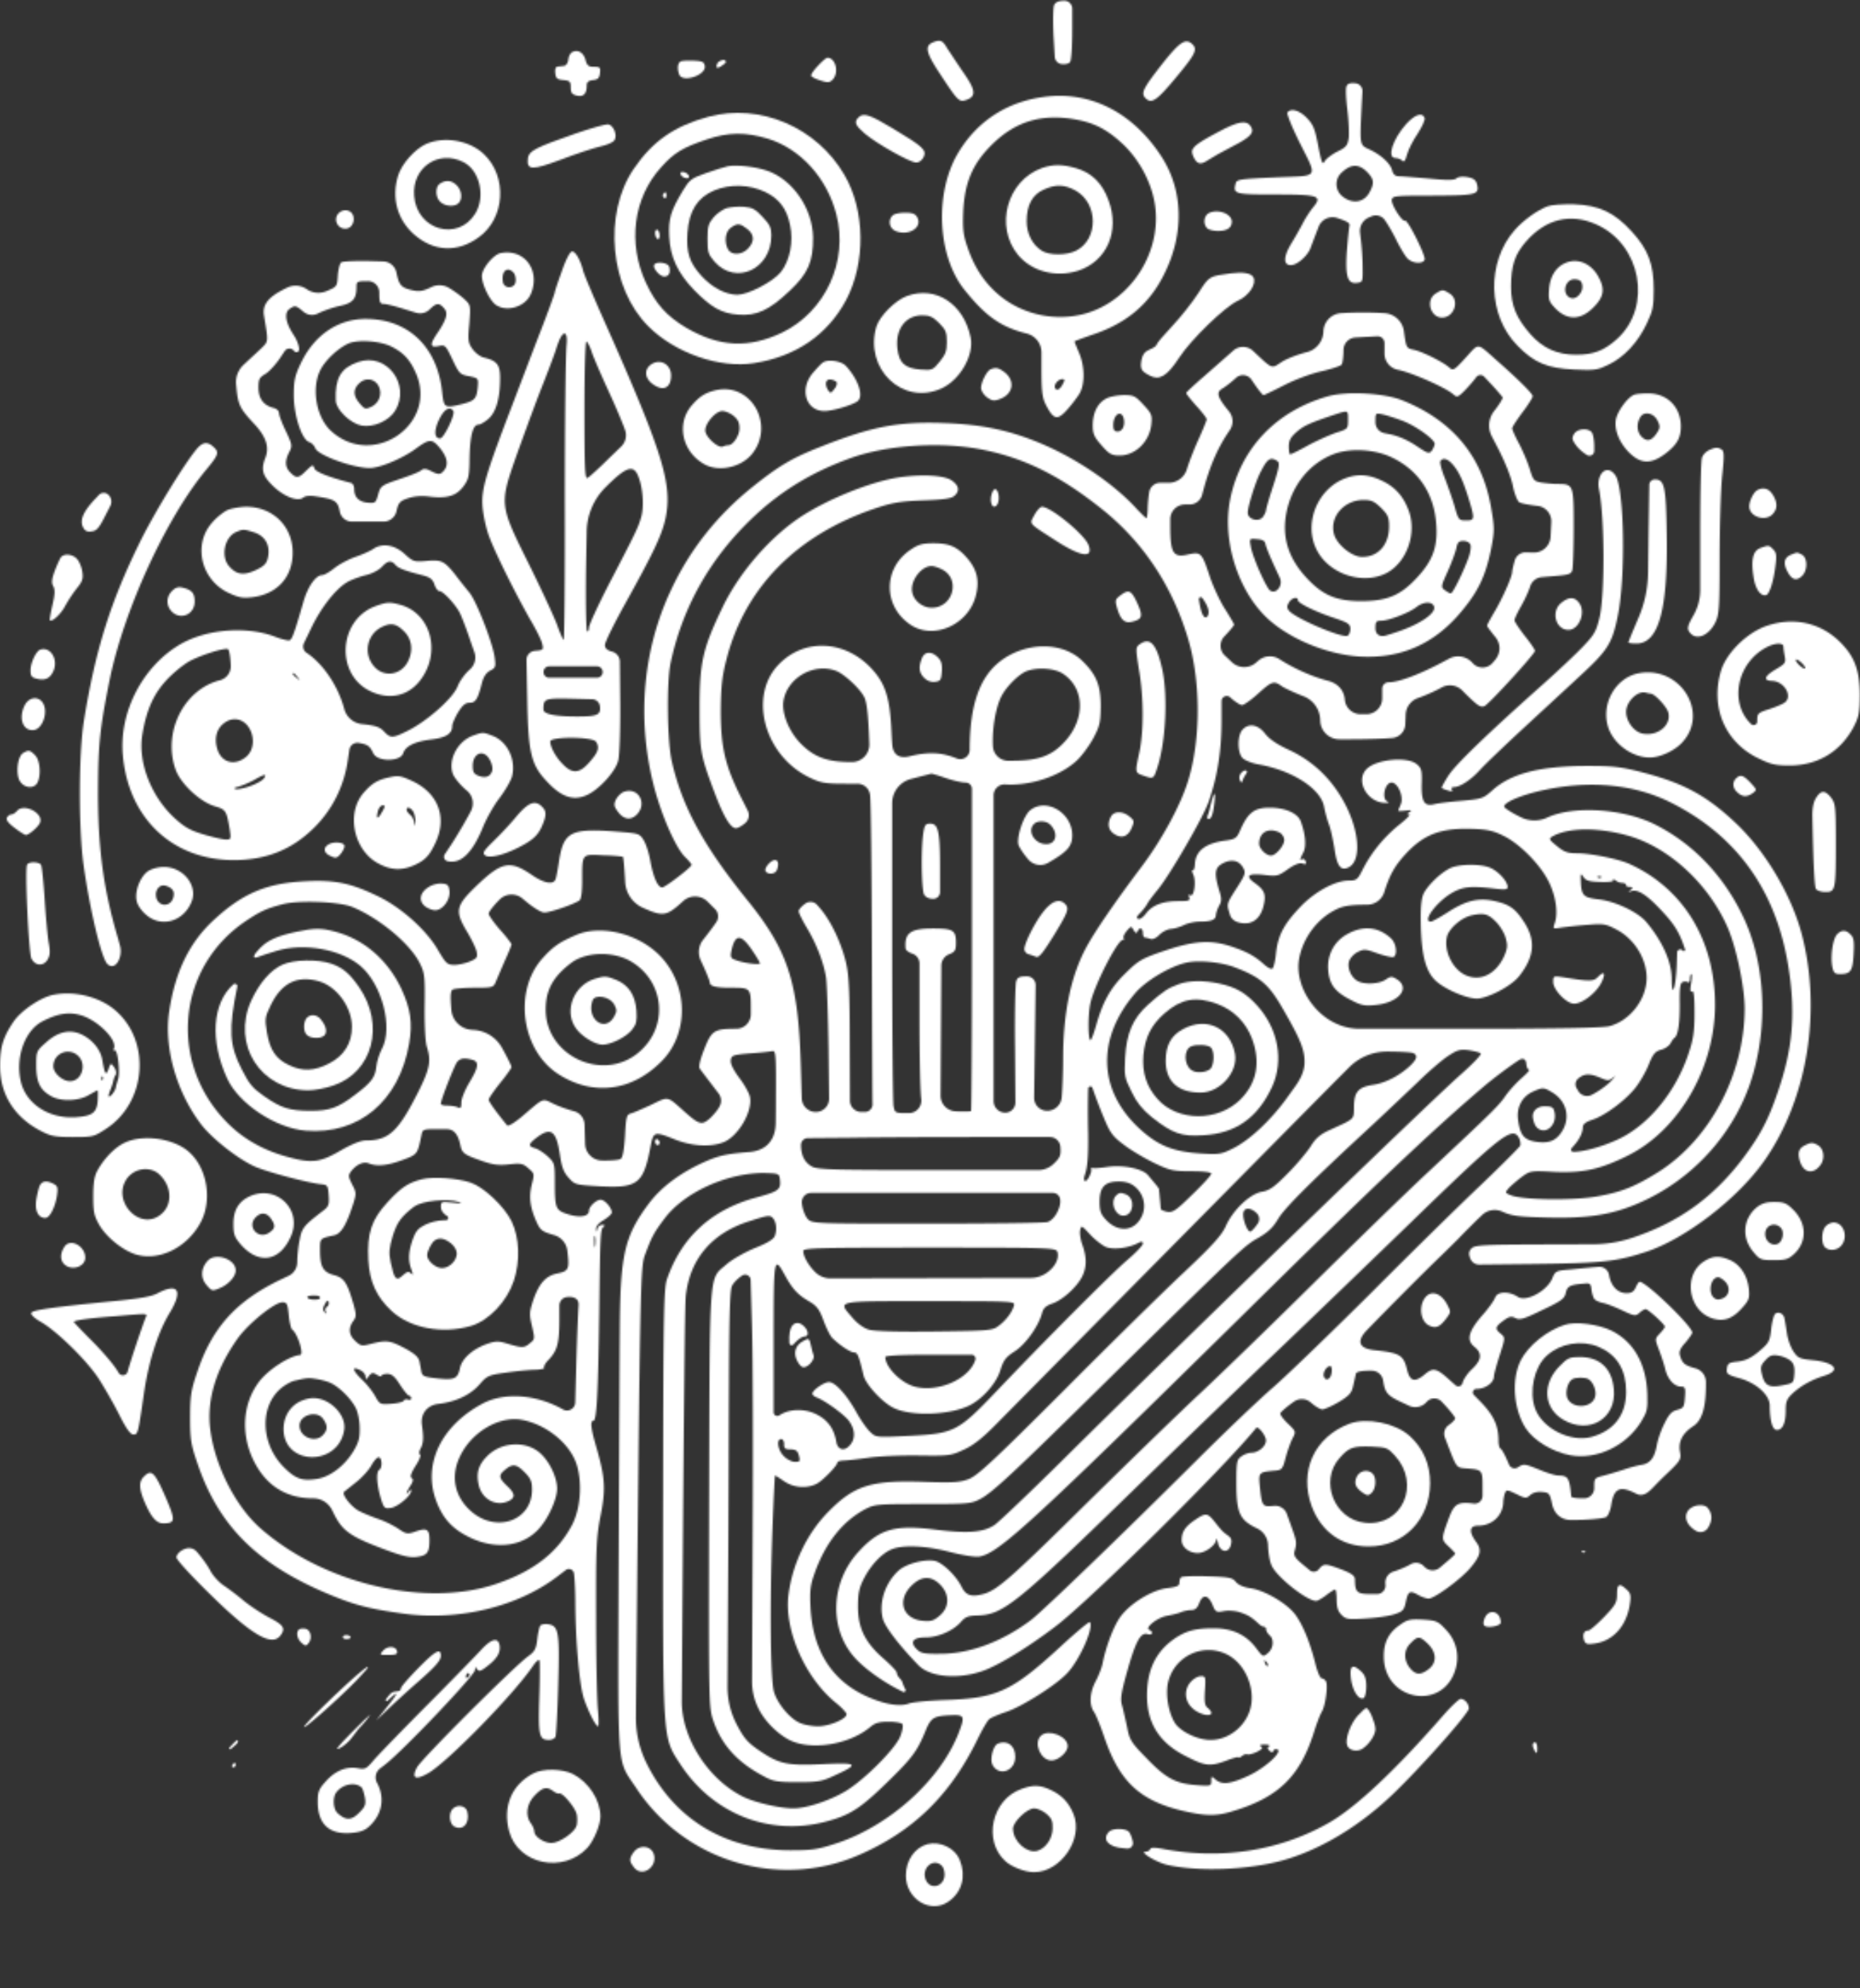 <svg xmlns="http://www.w3.org/2000/svg" width="1088" height="1163" fill="none"><rect width="100%" height="100%" fill="#333333" stroke="none"/><mask id="a" width="1088" height="1163" x="0" y="0" maskUnits="userSpaceOnUse" style="mask-type:alpha"><path fill="#000" d="M616.668 2.83c-.667 1.334-.8 9.068-.4 18.267l.707 12.12a4.57 4.57 0 0 0 4.093 4.28c2.133.267 4.267-.266 4.933-1.333.667-.933 1.2-9.333 1.2-18.8V5.097a4.666 4.666 0 0 0-4.666-4.666c-2.934 0-5.067.8-5.867 2.4Zm-70.4 21.735c-5.467 2-4.933 5.6 2.8 17.466 11.467 17.467 11.867 17.867 16.267 16.4 5.866-2.133 5.466-5.733-2.267-16.666-3.733-5.467-7.733-11.6-9.067-13.6-2.533-4.4-3.866-5.067-7.733-3.6Zm133.067 13.467c-10.8 13.866-12.133 16.533-9.2 19.466 3.467 3.467 6.533 1.334 17.733-12.133 11.334-13.6 12.667-16.4 9.734-19.333-4-4-7.467-1.734-18.267 12Zm-344.934-7.334c-.933.667-1.866 2.533-2 4.4-.266 1.867-1.466 3.467-2.533 3.467-1.067.133-2.8.267-3.733.4-1.067.133-1.6 1.466-1.334 3.733.267 3.067 1.067 3.867 4.8 4.133 3.734.4 4.267.934 4.267 4.267 0 3.2.667 4.133 3.467 4.8 3.866.933 5.866-.933 5.866-5.733 0-2.133.934-2.934 3.734-3.334 2.8-.266 3.733-1.2 4-4.133.4-3.2 0-3.6-3.467-3.6-3.2 0-4.133-.666-5.067-4.4-1.333-4.267-4.8-6-8-4Zm144.001 7.867c-2.534 2.666-4.267 5.2-3.867 5.866.4.667 2.8 1.867 5.467 2.667 4 1.333 5.2 1.333 6.933-.4 4-4 2-12.8-2.933-12.934-.667 0-3.2 2.134-5.6 4.8Zm-80.134-2.667c-1.866.8-2.266 4.266-.933 7.733 1.867 4.933 15.733.4 14.933-4.933-.4-2.534-1.333-2.934-6.4-3.2-3.333-.134-6.8 0-7.6.4Zm21.333 1.2c-1.2 3.2 0 3.333 3.6.667l.939-.751c.794-.636.345-1.916-.672-1.916-1.6 0-3.333.933-3.867 2Zm368 13.466c-.533 1.334-.266 7.467.534 13.734.8 6.266 1.066 13.733.8 16.4-.667 4.4-1.467 5.466-6.667 8-3.2 1.6-6.667 4.266-7.467 5.733-1.2 2.267-1.733.8-3.733-9.067-1.867-10-2.933-12.533-6.667-16.4-4.4-4.533-9.466-5.866-11.333-3.066-.4.8 2.533 8.133 6.533 16.266 11.334 22.934 12.934 20.4-13.6 21.6-20.933.934-22.666 1.2-23.2 3.6-1.6 6.134-.666 6.4 23.067 6.4 25.467 0 27.867.8 22.267 7.467-1.734 2.133-4.267 6-5.6 8.533-1.334 2.534-4.4 8.134-6.934 12.267-4.933 8-5.066 13.067-.533 13.067 3.6 0 9.6-5.2 11.467-9.867.8-2.267 2.933-7.733 4.666-12.267l.109-.283a8.727 8.727 0 0 1 10.825-5.183c6 2 7.733 3.066 7.2 4.666-.267 1.334-.934 7.6-1.467 14.267-1.067 14.933.267 19.733 5.733 19.067 3.467-.4 3.6-.534 3.467-9.067 0-4.8-.533-12.667-1.2-17.6l-.32-2.72a8.581 8.581 0 0 1 5.12-8.88l1.618-.698a6.385 6.385 0 0 1 7.315 1.631c1.6 2 4.8 7.467 7.067 12 2.267 4.667 5.333 9.734 6.667 11.067 2.933 2.933 8.933 3.333 10 .667.8-2.134-10-23.734-11.467-22.8-1.6.933-8.267-9.6-7.733-12.267.4-2.267 2.266-2.4 24-2.4 25.333-.133 27.333-.533 25.866-6.533-.666-2.534-2-3.6-5.466-4.267-2.8-.533-5.467-.267-6.534.667-1.333 1.2-5.6 1.2-16.266.133-8-.667-15.867-1.333-17.467-1.333-2 0-3.333-1.067-3.867-3.2-.933-4.134-6.4-9.2-13.2-12.4-6-2.8-5.866-1.867-4.666-26.4l.421-7.589a4.576 4.576 0 0 0-4.155-4.811c-3.066-.267-4.533.133-5.2 1.866Zm12.667 50.667c3.467 3.867 3.6 6 .933 11.067-3.2 6.133-9.866 7.333-15.866 2.666-4.534-3.6-4.8-10.266-.4-14.133 5.6-5.2 10.266-5.067 15.333.4ZM610.535 56.698c-21.6 2.933-38.8 14.133-49.867 32.4-14.133 23.333-12.533 60.4 3.467 80.4 12.4 15.467 21.2 21.733 36.4 25.6a11.389 11.389 0 0 1 8.666 11.059v8.408c0 14.533.4 18 2.667 22.4 4.4 8.533 6.667 9.066 12.267 2.8 2.666-2.934 5.866-7.2 7.2-9.334 3.333-5.333 3.333-16-.134-24-1.466-3.466-2.666-6.4-2.666-6.666 0-.267 4.8-2 10.533-4 20-6.667 33.467-18 42.133-35.867 11.6-23.467 10.934-48.667-1.866-68.4-16.667-25.733-41.734-38.533-68.8-34.8Zm18.666 13.2c11.067 2 18.4 5.867 27.334 14.133 9.333 8.667 16.533 21.6 18.8 34.267 4.533 24.667-9.467 51.467-32.8 62.267-19.334 9.066-44 5.2-60-9.6-7.6-6.934-13.067-15.734-16.667-26.534-2.533-7.2-2.8-10.8-2.4-21.333.933-16.533 5.467-27.333 16.667-38.4 13.733-13.733 29.466-18.4 49.066-14.8Zm-7.333 154.4c-1.733 3.467-3.6 4.533-4.667 2.8-1.066-1.867 1.734-5.333 4.267-5.333 1.333 0 1.467.533.4 2.533Z"/><path fill="#000" d="M609.468 98.298c-20.4 7.333-27.733 34-14 50.8 8.134 9.733 22 13.333 34.934 9.333 17.066-5.466 24.8-23.2 18-41.333-3.6-9.867-9.734-16-18.8-18.667-8.267-2.4-13.467-2.4-20.134-.133Zm19.734 13.2c13.2 7.467 13.466 28.267.4 35.067-5.6 2.933-16 2.933-20.4 0-5.467-3.6-8.667-10-8.667-17.2 0-9.334 3.333-15.467 9.867-18.4 7.2-3.334 12.266-3.067 18.8.533Zm-214.8-43.201c-20 5.467-32.667 14.267-43.733 30.534-18 26.4-13.867 69.867 8.666 92.133 15.6 15.6 41.867 24.667 61.6 21.467 24.667-3.867 43.067-16.533 54-36.933 11.467-21.734 11.2-52.267-.933-73.067-16.133-28-49.6-42.267-79.6-34.133Zm34.667 12.8c19.066 5.867 34.666 22.934 40.133 44.267 7.2 27.334-6.4 56.934-31.733 69.2-19.6 9.334-36.534 8.534-56-2.8-11.467-6.8-17.734-13.733-23.6-26.266-10.8-23.2-7.467-49.6 8.8-67.6 7.6-8.534 12.666-11.6 26.933-16.4 12.8-4.267 22.533-4.267 35.467-.4Z"/><path fill="#000" d="M425.868 97.231c-1.867.4-7.6 2.134-12.8 4-8.667 3.067-9.733 3.867-13.6 10.267-7.2 12-8.533 16.533-8 26.933.533 11.734 4.933 21.2 14.4 31.067 10 10.267 16.267 13.867 25.867 14.533 10.666.934 18.266-2.533 30.266-14 10.667-10 13.734-17.066 13.6-31.2-.266-16.933-12-33.866-26.8-38.933-6.8-2.4-17.6-3.6-22.933-2.667Zm21.733 15.067c8.134 3.867 12.667 9.867 14.534 19.333 2.133 9.734-.134 20.8-5.334 27.467-4.666 5.733-19.2 13.333-25.6 13.333-6.8-.133-14.533-4.133-20.8-10.933-7.066-7.733-9.066-13.733-8.266-25.333.933-12.934 5.866-20.667 15.733-24.8 9.333-3.867 20.533-3.467 29.733.933Z"/><path fill="#000" d="M424.935 121.765c-2.267.8-5.734 3.2-7.6 5.466-2.934 3.467-3.467 5.334-3.467 12.534 0 7.733.4 9.066 4.133 13.333 12.4 14 33.2 4.4 33.2-15.467 0-4.266-.933-6.4-5.066-10.666-4.134-4.534-6-5.6-10.934-6-3.333-.267-7.866.133-10.266.8Zm12.133 12.133c4.267 3.333 4.4 7.333.533 11.467-3.6 3.866-9.733 4.133-11.733.533-2.4-4.533-1.6-10.4 1.6-12.667 3.867-2.8 5.333-2.666 9.6.667Zm-38.933-31.867c.4.934 1.733 2 2.933 2.134 1.6.4 2.267-.134 1.867-1.334-.4-.933-1.733-2-2.933-2.133-1.6-.4-2.267.133-1.867 1.333Zm-10.267 11.6c-.4.667-.133 1.6.667 2.134.667.4 1.333-.134 1.333-1.2 0-2.4-.8-2.8-2-.934Zm-4.667 22.667c0 1.467.667 3.067 1.334 3.467.8.4 1.333-.4 1.333-1.867s-.533-3.067-1.333-3.467c-.667-.4-1.334.4-1.334 1.867Zm-.533 18.533c-1.067 1.867 3.2 6.934 5.866 6.934 2.667 0 3.867-2.134 2.934-5.734-.667-2.4-7.467-3.333-8.8-1.2Zm119.467-86.133c-2.667 2.666-1.867 4.666 3.733 9.466 6.934 5.867 26.534 16.934 30.134 16.934 1.6 0 3.333-1.334 4.266-3.2 1.867-4.134-.133-6-17.866-16.667-13.734-8.267-17.334-9.467-20.267-6.533Zm320.4 3.867c-7.867 8.8-11.467 19.866-6.267 19.866 1.334 0 3.067.667 3.867 1.467 1.2 1.2 1.867.267 2.933-3.6.8-2.933 3.6-8.4 6.267-12.267 2.533-4 4.4-8 4-9.066-1.333-3.467-5.733-2-10.8 3.6Zm-110 4.665c-14.8 7.868-16.666 9.734-14.533 14.268 2.133 4.666 4.133 5.2 8.667 2.133 2.133-1.467 8.533-5.067 14.266-8 10.667-5.467 13.067-8 10.667-11.733-2.4-3.867-7.467-2.934-19.067 3.333Zm-376 .934c-23.334 8.134-27.2 10.134-27.734 14.4-.8 7.067 2.267 7.2 19.334.8 8.666-3.333 18.8-6.666 22.666-7.6 3.867-.8 7.6-2.4 8.4-3.466 2.267-2.534-.133-9.067-3.466-9.6-1.334-.134-10 2.266-19.2 5.466Zm-87.467 6.134c-6.533 3.067-14.266 11.733-16.266 18.667-3.867 12.666-.4 25.333 9.066 33.866 11.6 10.4 25.467 11.2 38.134 2 15.466-11.066 16.933-35.466 3.066-48.666-8.533-8.134-23.333-10.667-34-5.867Zm22 10.533c9.6 4.8 13.067 20.134 6.934 30.134-10.267 16.533-34.267 9.6-35.734-10.4-1.333-16.534 14.267-27.2 28.8-19.734Z"/><path fill="#000" d="M257.601 107.231c-3.2 1.733-3.066 8.133 0 10.933 2.934 2.667 8.4 2.934 10.667.667 2.4-2.4 1.867-7.467-1.067-10.4-2.933-2.933-6.133-3.333-9.6-1.2Zm647.601 13.467c-5.867 2.134-14.267 8.267-19.067 13.734-16.8 18.933-16 50.4 1.733 68 9.734 9.866 17.2 12.933 32.934 13.733 12 .533 13.466.4 20.266-2.933 9.067-4.4 17.2-13.2 22.267-24.134 3.467-7.2 4-10 4-19.6 0-14.933-3.2-23.466-12.667-33.866-10.266-11.334-19.2-15.6-34-16.134-6.266-.133-13.2.267-15.466 1.2Zm28.133 10.4c26.667 11.467 33.467 48.267 12.533 67.2-7.6 6.8-13.6 9.2-24 9.2-10.933 0-19.333-3.733-26.666-12-8.267-9.466-11.334-16.8-11.334-27.733 0-12.4 2.267-19.067 8.8-26.533 11.467-13.067 25.734-16.667 40.667-10.134Z"/><path fill="#000" d="M915.869 153.764c-5.6 2.267-9.067 7.733-9.734 15.067-.533 6.4-.133 7.466 3.334 11.2 7.066 7.466 14.933 7.466 22.533-.134 6.133-6.133 6.933-10.666 3.2-17.6-4.133-8-12.133-11.6-19.333-8.533Zm9.733 13.467c.4 4-3.733 8.266-6.8 7.066-5.733-2.133-3.333-11.6 2.8-10.933 2.667.267 3.733 1.2 4 3.867Zm-727.467-42.533c-3.333 3.333-.933 9.067 3.867 9.067 3.333 0 5.6-3.467 4.666-7.334-.933-3.6-5.6-4.666-8.533-1.733Zm509.467-.267c-3.333 1.333-4.133 6.4-1.467 9.067.934.933 3.734 1.6 6.4 1.6 5.2 0 8-1.867 8-5.467 0-4.4-7.6-7.467-12.933-5.2Zm-185.467 1.6c-2.933 2.934-1.867 7.734 2 9.2 7.6 2.934 15.6-2.266 12.4-8.133-1.067-2-2.8-2.667-7.067-2.667-3.2 0-6.4.667-7.333 1.6Zm-229.2 22.001c-4.267.8-11.067 9.066-11.067 13.466.133 5.067 4.533 14.134 8.133 16.8 6.534 4.534 17.467 1.067 20.534-6.4 5.733-13.733-3.734-26.533-17.6-23.866Zm7.6 11.6c.8 1.066 1.333 3.333 1.066 5.066-.533 4.4-6.933 4.4-7.466 0-.934-6.266 2.8-9.2 6.4-5.066Zm28.133-1.068c-2.266 6.267-4.133 11.734-4.133 12.4 0 .534-3.6 10.534-8.133 22.267-4.534 11.6-12 31.333-16.8 43.867-15.734 40.933-18.134 49.466-17.334 59.333.4 4.8 2 12.267 3.6 16.667 3.067 8.8 15.334 33.6 24.534 49.733 3.333 5.6 6.4 11.867 6.8 13.867.8 3.333.666 3.6-4.267 4a5.39 5.39 0 0 0-4.965 5.481l.432 21.585c.533 32.8 2.133 39.6 11.866 49.734 8.267 8.8 15.2 11.066 22.934 7.6 7.2-3.2 16.8-13.734 18.4-20.134.8-2.933 1.333-18.133 1.2-33.866l-.225-24.064a6.141 6.141 0 0 0-4.309-5.803c-3.2-.8-4.4-2-4.4-4 0-1.6 5.2-12.133 11.467-23.467 17.467-31.466 21.867-40.933 24-50.8 4.133-19.733-1.733-38.666-36.533-116.666-5.867-13.2-11.2-25.867-11.734-28-1.466-6-4.4-11.2-6.4-11.2-1.2 0-3.6 4.533-6 11.466Zm2.8 42.667c-.666 5.733-1.066 47.2-1.066 92.133.133 44.8-.267 81.2-.667 80.934-.533-.267-2.267-4.267-3.867-8.8-1.733-4.667-9.066-20.534-16.4-35.334-17.333-34.8-17.333-35.066-7.733-62.666 3.867-10.8 10.4-28.8 14.667-39.734 4.4-11.066 8.266-21.466 8.8-23.333.414-1.37.973-2.946 1.593-4.542 2.709-6.975 5.351-6.11 4.673 1.342Zm14.534 4.267c.8 2.666 5.333 13.2 10 23.333 4.666 10.133 9.066 20.667 9.866 23.467a9.21 9.21 0 0 1-2.533 8.923l-6.933 6.677c-5.867 5.866-11.6 11.066-12.667 11.6-1.6.933-1.867-4.8-1.867-39.734 0-24.8.534-40.533 1.2-40 .667.4 2 2.934 2.934 5.734Zm27.333 73.066c2.667 6.4 3.467 17.2 1.867 23.334-1.734 6.4-2.8 8.666-19.2 40.133-6.267 12.267-11.467 23.467-11.467 25.067 0 1.6-.533 2.533-1.067 2.133-.666-.4-.933-17.067-.666-37.067l.39-21.317a37.382 37.382 0 0 1 10.943-25.749c12.133-12.134 16.4-13.6 19.2-6.534Zm-20.8 114.534a3.333 3.333 0 0 1-3.333 3.333h-28a3.334 3.334 0 0 1 0-6.667h28a3.334 3.334 0 0 1 3.333 3.334Zm-1.6 20.133c.533 4.933-1.467 5.867-13.2 5.867-13.067 0-19.867-1.334-19.867-4.134 0-6.4.667-6.666 17.2-6.266l11.316.292a4.695 4.695 0 0 1 4.551 4.241Zm-2.267 20.667c2.134 3.333 1.334 6-3.6 11.6-6 7.066-10.266 7.466-16.133 1.2-3.867-3.867-7.067-9.867-7.067-12.934 0-3.066 24.8-2.933 26.8.134Zm-149.067-280.4c-.8.533-1.733 4-2 7.6-.4 6.533-.533 6.666-6.667 9.2l-.231.093a11.99 11.99 0 0 1-11.369-1.293 11.356 11.356 0 0 0-11.409-.817l-1.391.683c-9.6 4.8-13.066 9.2-12.133 15.467 2.667 16.133 2.8 15.067-2 19.733-2.533 2.4-6.933 6.4-9.733 9.067a13.878 13.878 0 0 0-4.548 11.623l.148 1.577c.933 10.4 2.133 12.667 10.4 21.467 6.933 7.466 8.933 13.466 6.666 19.6-2.8 7.066-1.866 10.666 4.267 16.666 6.4 6.267 14.533 9.467 17.733 6.934 1.2-1.067 4-1.334 8-.667 10.667 1.6 12.267 2.667 13.467 8.933a7.21 7.21 0 0 0 7.058 5.734h18.495a7.745 7.745 0 0 0 7.514-5.867c1.2-5.2 2-6.133 6.666-7.733 3.467-1.2 7.734-1.6 12.267-1.067 10.533 1.333 16-.267 20.133-5.733 3.2-4.267 3.6-5.867 3.734-16.8.266-12.934 2-19.467 5.066-19.467 1.067 0 3.734-1.467 5.867-3.333 4.533-3.867 6.933-12 6.933-24 0-7.867-1.866-10.134-9.733-12-2-.534-4.933-2.8-6.4-4.934-2.533-3.466-2.8-5.066-1.867-14.8.8-10.8.8-10.933-2.933-14.4-2-1.866-6-4.8-8.933-6.533a10.86 10.86 0 0 0-10.389-.468l-.411.201c-4.534 2.134-6.667 2.534-10.667 1.6-6.533-1.466-7.733-2.8-9.333-10.4a8.138 8.138 0 0 0-7.738-6.441l-8.262-.225c-8.134-.134-15.334.133-16.267.8Zm22.267 17.6c0 5.733.4 6.666 2.666 6.666 1.334 0 7.2 1.467 12.934 3.334l5.983 1.841a7.855 7.855 0 0 0 7.75-1.841c4.133-4 5.6-4.134 8.533-.8 2.534 2.8 1.6 6.4-3.866 14.533-4.534 6.667-4.4 8.667.666 7.6 3.867-.8 4.134-.533 8.134 7.867 3.866 8.133 4.4 8.8 9.6 9.733 5.6 1.2 5.6 1.2 5.2 6.4-.667 6.8-1.734 8-8.934 9.867-10.533 2.666-10.8 2.4-11.866-6.667-2.667-26.4-19.467-42.8-44.134-43.067-16.533-.266-30.666 9.334-38.533 25.867-3.467 7.2-4.133 10.267-4.133 18.667 0 11.866 4.666 26 8.933 27.466 1.333.4 3.067 2 3.6 3.6 1.6 4.134 22 11.6 31.867 11.6 5.866 0 18.933-5.466 26.8-11.2 7.6-5.6 9.333-5.866 13.066-1.866 6 6.666 6.8 12 2.4 15.733-1.333 1.2-2.8.933-6-.667-3.2-1.733-4.666-1.866-6.133-.666-.933.933-6.8 3.2-12.8 5.2-10.533 3.6-10.933 3.866-12.4 8.933-1.333 4.933-1.733 5.2-6 4.8-5.2-.4-8-3.2-8-7.867 0-1.733-.8-3.333-1.6-3.6-13.733-3.6-21.067-6.533-21.733-8.666-.667-2.267-1.067-2.134-4.667 1.333-4.533 4.533-5.733 4.8-9.333 1.2-3.2-3.2-3.334-6.8-.667-12 1.867-3.6 1.733-4.4-2-12.267-2.267-4.666-4-9.333-4-10.533 0-1.333-1.467-2.667-3.333-3.067-5.734-1.466-8.667-5.466-8.667-11.866 0-4.8.533-5.867 3.867-7.867 2.133-1.2 6.133-5.467 8.8-9.467l2.723-4.047a3.26 3.26 0 0 1 5.01-.486l.747.746c.893.894 2.423.373 2.586-.879.267-1.734-1.066-5.467-2.933-8.4-4.933-7.334-5.867-13.067-2.8-15.467 3.333-2.4 3.867-2.267 8.4 1.6a7.702 7.702 0 0 0 8.356.955l.577-.288c2.8-1.334 8.267-3.334 12.267-4.134 7.733-1.733 9.733-4.133 9.733-11.333 0-2.933.534-3.2 6.667-3.2a6.667 6.667 0 0 1 6.667 6.667Zm7.333 31.733c6.8 3.467 10.533 7.467 13.867 14.933 13.733 30.134-25.067 56.934-49.6 34.134-8.267-7.734-11.334-24-6.4-34.8 2.666-5.867 10.266-13.2 16.666-16.134 5.6-2.533 18.8-1.6 25.467 1.867Zm36 37.6c1.2 2-5.6 16-7.733 16-3.467 0-3.734-4.4-.667-10.933 2.933-6.134 6.4-8.267 8.4-5.067Z"/><path fill="#000" d="M209.468 211.765c-10.133 3.467-13.6 9.467-13.067 22.533.134 5.334 8.667 13.467 15.2 14.667 6.8 1.2 16-2.8 19.6-8.8 9.2-15.2-5.2-34.267-21.733-28.4Zm12.133 14.267c2.134 4.533.134 9.866-4.533 12-3.2 1.466-3.867 1.333-6.667-2-3.866-4.534-4-8.134-.4-11.734 3.734-3.733 9.334-2.933 11.6 1.734Zm498.267-66.134c-12.8 1.733-12.533 1.6-18.933 11.6-3.467 5.333-10.267 14-15.333 19.333-4.934 5.2-9.067 10.133-9.067 10.8 0 .667-1.733 1.867-4 2.8-2.933 1.2-4.133 2.8-4.8 6-.933 5.333-.267 6.667 4.933 9.333 5.6 2.934 10.134.134 17.067-10.533s26.933-30 34.4-33.333c6.533-2.934 11.2-10.134 8.933-13.867-1.466-2.267-5.866-3.067-13.2-2.133Zm119.601 12c-5.6 3.867-2.667 13.867 4 13.867 7.066 0 10.533-9.867 4.8-13.867-1.6-1.2-3.6-2.133-4.4-2.133-.8 0-2.8.933-4.4 2.133Zm-308.8 1.199c-6.8 2.4-16 11.6-18 17.867-7.334 24.8 15.466 46.533 38 36.267 10.933-4.934 19.333-19.734 17.066-30-4.133-19.6-20.4-30.134-37.066-24.134Zm18.666 15.867c3.867 3.867 4.534 5.467 4.534 11.067 0 5.333-.8 7.333-4.267 11.6-4 4.933-4.4 5.066-11.333 4.533-9.067-.8-12.4-3.867-13.334-12.267-1.333-11.333 4.8-19.466 14.534-19.466 4.266 0 6.266.933 9.866 4.533Z"/><path fill="#000" d="m785.869 183.097-1.343.079a11.05 11.05 0 0 0-10.391 10.588l-.011.274a12.86 12.86 0 0 1-9.855 11.993c-5.2 1.333-11.867 3.866-14.8 5.866-5.867 3.867-4.934 4.267-16.534-6.666a8.588 8.588 0 0 0-11.572-.116l-.428.382c-3.6 3.2-11.066 9.734-16.666 14.667-5.734 4.933-10.4 9.333-10.4 9.733 0 .534 2.666 3.867 6 7.6 3.333 3.6 6 7.2 6 7.734 0 .533-2 5.6-4.534 11.2-2.533 5.466-5.733 13.6-7.066 18a11.227 11.227 0 0 1-10.753 8h-4.9a6.444 6.444 0 0 0-6.347 5.333c-.534 2.933-.934 7.6-.934 10.267-.133 2.8-.4 5.066-.8 5.066-.266 0-3.2-2.8-6.266-6.133-12.4-13.467-33.2-27.867-53.334-36.667-18.933-8.266-35.6-12-58.133-12.8-27.2-1.066-42.933 2-72.533 13.734-16.667 6.533-24.4 11.066-39.6 23.2-20.934 16.666-37.2 37.066-48.267 60.933-16.133 34.267-19.867 74.133-10.4 112.533 4.4 18 13.333 38.534 19.067 43.734 1.866 1.866 3.466 3.733 3.466 4.266 0 1.334-15.466 13.2-17.2 13.2-2.533 0-5.066-5.733-6.8-14.8-.8-4.933-2.666-10.666-4-12.8-2.266-3.733-3.066-4-12.666-4.8-29.734-2.533-34-.666-36.8 16.534-.667 4.666-1.6 9.6-2 10.8-1.067 3.733-6.667 2.8-14-2.267-12.934-8.8-17.6-7.867-33.067 7.067-11.467 11.2-12 14.133-4.667 26.4 2.534 4.266 5.067 9.466 5.467 11.466.667 3.334.133 4-4 5.734-2.667 1.066-6.8 2-9.2 2-4-.134-4.8-.934-9.067-8.134-6.666-11.866-21.333-25.066-34.8-31.733-16.4-8-25.6-10-43.2-9.067-22.266 1.067-36.4 6.934-53.066 22.267-14.667 13.333-23.067 30.667-26.534 54.133-3.066 20.934 4.267 46.8 18.667 65.734 6.267 8.266 21.867 20.533 31.6 24.8 6.933 3.066 31.333 9.6 38.667 10.266 3.733.4 4 .8 4.4 6.534.4 5.6 0 6.533-3.734 9.333-10.933 8.4-12 9.733-13.333 17.067-.8 3.866-1.333 9.6-1.333 12.666a8.838 8.838 0 0 1-5.064 7.992l-4.536 2.142c-26.134 12.533-40.267 28.133-48.934 54.266-3.6 10.534-4.133 14-4.133 26.534 0 12.933.533 15.866 4.533 27.466 12.267 35.6 34.267 57.734 74.8 75.067 16.4 6.934 24.134 9.067 44.667 12 32.133 4.667 67.2-3.6 90.8-21.6l4.957-3.773c1.801-1.371 4.414-.328 4.776 1.907.4 2.666.8 10.133.8 16.8.134 23.6 2.4 49.066 5.2 57.066 2.8 7.866 6.8 15.596 8.134 15.596.4 0 .4-4.4-.134-9.73-.533-5.199-1.066-29.732-1.066-54.266-.134-39.733.133-46.267 2.533-58.667 3.2-15.866 2.8-22.4-2.133-39.733-3.467-11.733-4-16.267-2-16.267s2.8-16.266 3.466-63.333c.534-46.933.667-48.8 2.667-50.267.8-.666.4-1.066-.933-1.066-1.2 0-2.534 1.066-2.8 2.266-.534 2.267-.667 2.267-.8 0-.134-1.333 1.733-3.466 4.533-5.066 2.533-1.6 4.667-3.467 4.667-4.4 0-2.8-4.134-7.467-6.534-7.467-2.533 0-6.8 4-6.8 6.4 0 3.333-4.933 4.267-11.733 2.267-7.867-2.4-8.267-3.334-8.267-19.067 0-10.8-.133-11.2-4.266-15.067-2.4-2.133-5.734-4.266-7.334-4.666-4-1.067-3.866-2.4.4-5.734 8.8-6.933 12-4.8 14.134 9.2 1.066 7.467 2.266 10.667 5.2 13.867 3.6 4 4 4.133 18.133 4.933 22.267 1.2 25.6-1.466 29.733-23.2 1.734-8.933 2.134-9.066 14.4-4.133 10.134 4 21.067 4.533 28.534 1.467 8.533-3.6 16.933-18.134 15.2-26.4-.4-2.134-3.2-7.2-6.267-11.2-3.467-4.667-5.2-8.267-4.933-10.267.4-2.8 1.2-3.2 11.2-4 6-.4 11.866-1.067 13.066-1.333 2.134-.4 2.267 1.866 2.134 28.266 0 4.968-.04 9.67-.103 13.791-.156 10.184-5.734 16.332-15.897 17.009-11.6.934-16.667 1.867-23.867 4.934-15.067 6.4-27.067 15.2-34.667 25.466-14.133 18.934-16.533 29.867-16.8 74.134-.133 17.6-.4 80.266-.666 139.333-.4 121.066-1.2 110.796 10.4 128.266 28.266 42.8 83.2 59.33 129.733 39.2 31.867-13.73 53.733-34.93 69.733-67.73 2.8-5.74 5.867-11.07 6.934-11.87 1.066-.93 5.733-2.93 10.266-4.4 9.2-3.199 28.667-15.466 35.2-22.399 7.334-7.6 16-27.2 13.334-30-.4-.4-8.267 6.133-17.334 14.533-28.533 26.267-37.066 30.134-68.4 31.067-8.8.4-17.866 1.2-20 2-4.8 1.867-12.933.8-22.533-3.2-21.6-8.8-33.6-26.667-35.067-52.4-.533-10.533-.133-13.6 2.4-20.667 6.267-17.6 16.267-30.267 29.467-37.333 5.6-2.934 7.067-3.067 33.867-3.067 26.533 0 28.266-.133 33.733-3.067 6.933-3.733 19.067-14.933 70.267-65.466 80.8-79.6 83.866-82.534 92-87.067 5.866-3.333 8.8-6.133 11.866-11.333 3.867-6.4 18.8-21.334 55.467-55.2 8.4-7.867 20.267-19.067 26.4-24.934 6-5.866 13.867-12.666 17.333-14.933 5.467-3.6 7.067-4.133 12.267-3.467 3.2.534 6.4 1.334 6.933 1.867.667.667-4.8 6.267-11.866 12.533-19.6 17.334-169.467 162.534-234.267 226.934-18.4 18.133-35.6 34.533-38.267 36.4-6.666 4.4-15.733 5.066-34.933 2.666-23.333-2.933-32.4-.4-44.667 13.067-16.266 17.734-17.333 44.667-2.4 61.6 5.334 6.134 16.134 14 25.867 18.934l2.597 1.328c.934.478 1.919-.549 1.403-1.462a27.924 27.924 0 0 1-1.06-2.2c-.505-1.173-.647-2.282-1.427-3.293-.488-.634-1.263-1.332-1.687-2.01-.505-.807-.893-1.714-.893-2.363 0-.8-3.6-4.534-7.866-8.267-10.667-9.333-14.8-17.733-14.8-30.267 0-7.466.666-10.933 3.333-16.133 4-8 10.533-14.933 16.267-17.334 6.666-2.8 20-2.266 34.533 1.601 8 2 14.8 3.066 17.2 2.533 11.2-2.133 30.933-20.267 154-141.467 76.667-75.6 110.533-107.733 140.933-133.6 6.123-5.165 15.47-12.115 20.51-15.335 2.199-1.405 3.971-.468 4.157 2.135.133 2 .933 3.6 1.6 3.6s-1.2 2.133-4.267 4.8c-3.066 2.667-7.333 7.333-9.466 10.4-4.134 6-7.467 9.2-45.467 44.8-13.6 12.667-44.4 42.667-68.667 66.667-24.133 23.866-53.6 52.4-65.333 63.333-11.733 10.933-40.533 38.933-64 62-46 45.467-54 52.534-62.133 54.667-6.934 1.867-10.134.8-12.667-4.4-3.333-6.667-11.333-14.133-15.733-15.067-6.267-1.066-16.934 1.867-21.2 5.867-7.867 7.333-11.467 18.8-9.067 28 1.333 4.933 9.733 15.733 20.8 27.2 6.8 6.933 22.667 8.4 36.933 3.6 9.334-3.067 27.2-14 43.6-26.533 20.8-16 99.067-93.467 117.067-115.867 1.067-1.334 5.733 4.533 5.733 7.333 0 3.467-4.533 7.2-8.666 7.2-1.467 0-4.134.933-5.734 2.133-2.666 1.867-2.933 3.067-2.933 15.6 0 17.334 1.867 21.467 11.6 26.267l.565.272a11.237 11.237 0 0 1 6.368 10.128c.134 3.867.934 8.934 2 11.334 2.667 6.666 20.667 20.933 26.134 20.933.8 0 3.466-1.467 5.866-3.333 2.4-1.867 4.8-3.334 5.2-3.334.534 0 .934 2.667.934 6 0 4.4.8 6.8 2.8 8.8 2.666 2.667 3.866 2.8 14.4 2.134 6.266-.4 13.866-1.467 16.8-2.534 4.8-1.6 5.466-2.4 6.533-7.466 1.333-6 2.267-6.534 7.467-3.6 1.866 1.066 4.4 1.866 5.733 2 3.333 0 18.533-11.067 24.267-17.734 6.266-7.333 7.066-10.8 3.466-15.6-4.266-5.867-3.733-9.333 1.2-9.333 8.267 0 14.534-5.867 14.8-13.734 0-1.6.534-4 .934-5.2.933-2.266 1.333-2.133 6.666.4 5.334 2.667 5.867 2.667 8.134.667 1.6-1.467 4.133-2.133 6.933-1.867 4.267.4 4.533.8 6 7.467 1.274 5.462 5.235 8.871 10.843 8.919 8.15.071 19.497-.72 20.89-1.852 1.067-.934 2.4-4.134 2.8-7.2 1.6-9.6 5.067-11.2 14.667-6.267 3.896 1.948 7.017-.8 10.015-3.96a236.075 236.075 0 0 1 6.252-6.307c9.733-9.2 10-9.733 9.2-14.4-1.067-5.733 1.466-10.8 7.866-14.933 5.067-3.333 7.334-10.933 7.334-24.267v-1.488a8.305 8.305 0 0 0-6-7.978c-6.4-1.734-7.867-2.934-9.2-7.6-.667-2.134.133-4.134 3.2-7.467 2.133-2.533 4-5.2 4-5.867 0-3.733-26.934-29.733-30.8-29.733-.4 0-1.467 1.467-2.267 3.333-1.067 2.4-2.533 3.334-5.333 3.334-5.2 0-9.2-4.134-10.267-10.667a5.778 5.778 0 0 0-6.316-4.748l-.751.081c-3.466.267-10.266.934-15.333 1.467-8.667.667-9.067.933-10.8 5.2-3.2 7.467-15.333 14-20.133 10.8-5.334-3.467-12.134-3.2-13.334.533-.533 1.467-3.733 6.134-7.333 10.134-8.267 9.466-9.6 14.666-4.8 18.533 4.667 3.733 4.4 7.6-1.2 12.933-2.667 2.4-5.2 6.134-5.733 8.4-.492 1.783-2.683 2.431-4.065 1.202l-3.002-2.668c-8-7.334-10-7.867-14.8-3.867-6 5.067-8.8 4.4-10.533-2.533-2.134-8.667-4.134-9.867-19.2-11.467-9.027-1.003-10.579-5.226-4.262-11.752 12.316-12.723 33.605-34.181 43.728-43.848 4.667-4.533 9.2-9.067 10.134-10 .8-.933 5.333-5.467 10-10.133l3.484-3.324a10.655 10.655 0 0 1 11.716-2.01c5.6 2.534 9.466 3.067 25.866 3.467 23.2.667 37.467-1.467 52.4-7.733 33.467-13.867 59.335-42.934 68.805-77.2 8.53-30.534 6.26-64.8-5.87-90.534-11.47-24.4-29.601-43.333-52.001-54.533-18.534-9.2-47.2-11.067-62.667-4a17.87 17.87 0 0 1-15.655-.161l-1.012-.506c-4.8-2.4-8.666-4.933-8.666-5.733 0-2.667 11.2-7.2 24.266-9.867 26.934-5.6 52.267-2.933 73.067 7.467 39.338 19.733 62.398 52.4 69.198 98 4 26.667 2.14 46.533-6.66 71.867-5.47 16-10.14 24.8-19.87 37.866-17.33 23.067-37.601 37.734-64.668 46.8a72.94 72.94 0 0 1-23.308 3.907l-28.425.093c-35.6.134-40.667.4-42.667 2.267-1.6 1.733-1.867 3.067-.8 5.867a5.557 5.557 0 0 0 5.297 3.688l31.236-.355c40.534-.533 48.534-1.333 65.734-6.933 23.333-7.467 54.671-31.6 70.131-54 25.07-36.134 33.34-87.867 21.34-132.667-6.14-22.8-21.74-48.8-38.94-64.8-16.665-15.6-29.731-22.667-52.665-28.8-13.733-3.6-17.733-4.133-33.6-4.133-27.6 0-44.8 4.4-55.733 14.4-5.2 4.666-6.133 4.933-17.867 6-6.8.533-14 1.466-16 2-5.733 1.466-7.6-1.467-7.333-11.867.267-8-.133-9.333-2.933-11.6-5.734-4.667-24-2.8-29.467 3.067-6.667 7.2 1.2 20.133 11.867 19.6 1.333 0 1.6-.267.533-.8-3.6-1.334-1.6-11.067 2.4-11.067 3.733 0 7.333 8.533 5.333 12.8-.8 1.867-1.466 3.467-1.466 3.733 0 .134 2 .134 4.4-.133 3.2-.4 3.866-.267 2.266.8-1.466 1.067-1.6 1.467-.266 1.467 1.066 0-1.734 2.8-6.134 6.266-8.533 6.934-16 16-21.066 26-2.934 5.867-3.6 6.4-8.267 6.4-7.867 0-20 6.667-28.4 15.6-9.333 9.867-12.8 16.267-14 26.8-.4 4.667-1.467 8.667-2.133 9.067-.667.533-2.934-.667-4.8-2.4-5.467-4.933-9.867-7.333-18.8-10.4-12.267-4.133-21.734-3.6-39.2 2.267-13.734 4.666-15.467 5.733-23.067 13.2-8.8 8.533-13.333 16.666-17.333 30.933-1.334 4.533-2.667 8.267-3.2 8.267-1.467 0-1.6-15.067 0-21.734 2.4-10.8 15.866-36.933 18.933-36.933.667 0 .933-.533.4-1.2-.4-.667.8-2.933 2.8-5.067l.354-.376c1.593-1.683 1.751-.655 2.979 1.31 1.067 1.6 1.6 1.6 2.134.266 1.066-2.533 3.066-1.866 3.066 1.067 0 1.467.534 2.667 1.2 2.667.667 0 2.134.4 3.334.8 1.2.4 3.333-.534 5.066-2.4 1.734-1.734 4.8-3.334 6.8-3.467s5.467-1.2 7.6-2.267c2.134-1.066 6.267-2 9.2-2 6.8 0 9.467-1.066 9.467-3.866.133-1.2.933-3.6 1.867-5.334 1.6-2.8 1.6-4.266 0-9.333-2.934-9.867-2.534-13.067 2.266-15.6 5.2-2.667 9.467-1.6 11.867 2.667 1.6 3.066 1.2 4-4 12.133-5.467 8.533-5.733 8.933-4.133 14 .137.505.287.994.443 1.459.969 2.885 3.606 4.272 6.623 4.674 6.267 1.067 10.934-2.4 12.8-9.466 1.867-7.067.934-9.734-5.066-14-5.734-4.134-3.867-5.734 5.6-4.667 7.466.933 8.266.667 13.866-3.333 4-2.8 6.8-3.867 8.534-3.334 2 .667 2.4.4 1.866-1.2-.4-1.2-1.333-1.733-2-1.333-1.6.933-1.466.133.667-4 1.867-3.6 1.2-10.8-1.6-18.267-1.867-4.666-9.067-7.866-18.133-7.866-8.8 0-12.534 2.8-16.934 12.533-2.266 5.333-2.933 5.867-8.666 6.667-12.134 1.6-17.867 6.133-18.134 14.133-.133 2.133-.666 3.6-1.333 3.2-.533-.4-.4.8.4 2.667 1.867 4 .4 13.333-1.733 12-.934-.667-1.2-.134-.667 1.2.667 2-.133 2.266-6.533 2.266-8.934 0-15.2 2.4-18.8 7.334-1.467 2-3.467 3.466-4.4 3.066-1.334-.4-1.067-1.333.933-3.333 1.6-1.6 3.467-4 4.267-5.467.666-1.333 3.466-5.066 6.133-8.266 6.933-8.4 26.533-42.134 29.733-51.334 5.2-14.933 7.6-29.733 7.6-48.133v-10.801c0-2.628 3.109-4.018 5.067-2.266 2.667 2.534 5.867 4.534 6.933 4.534 1.067 0 5.334-3.067 9.334-6.667 8.133-7.333 9.2-7.733 13.866-4.4 1.734 1.2 7.467 3.867 12.667 5.867a15.287 15.287 0 0 1 9.842 13.721l.025.679c.223 6.028 5.175 10.8 11.207 10.8h6.793c9.733 0 20.666-.4 24.533-.8a8.332 8.332 0 0 0 7.213-7.924l.12-3.01.107-2.668a10.754 10.754 0 0 1 7.227-9.732c3.866-1.333 10-4 13.733-6.133a10.095 10.095 0 0 1 12.07 1.67l2.463 2.463c6.667 6.534 8.4 7.734 10.667 6.667 2.8-1.333 29.467-30.533 29.467-32.267 0-.666-2.667-4.666-6-8.8-3.334-4.266-6-8.4-6-9.066 0-.8 1.733-4.534 3.866-8.267 2.134-3.733 4.534-8.933 5.334-11.6a7.804 7.804 0 0 1 6.768-5.369l5.898-.498c10-.8 11.334-1.2 12-3.733.4-1.6.8-12.933.8-25.2 0-24.8-.133-25.067-9.6-25.067-2.4 0-6.533-.4-9.2-.8-4.533-.8-4.933-1.333-7.066-8.4-1.334-4.133-4.134-10.666-6.267-14.666s-3.867-7.867-3.867-8.667c0-.8 2.8-5.067 6-9.333 3.334-4.4 6-8.667 6-9.467 0-1.467-8.133-9.6-21.466-21.333-11.467-10.134-9.734-10-17.734-1.2-6.8 7.466-7.333 7.733-9.6 5.733-3.733-3.333-16.133-9.467-20.933-10.4-4.133-.933-4.267-1.067-5.6-10.8a12.23 12.23 0 0 0-11.404-10.592l-1.263-.075c-6.266-.4-16.4-.4-22.666 0Zm24 22.534v1.169a9.698 9.698 0 0 0 7.733 9.497c7.867 1.467 28.267 10.534 32.533 14.4 2.134 1.867 2.667 1.734 6.8-2.4 2.4-2.533 5.334-5.866 6.534-7.6a3.03 3.03 0 0 1 4.693-.346l3.84 4.08c3.6 3.866 6.667 7.466 6.933 8 .267.666-2 4.266-4.933 8a13.678 13.678 0 0 0-1.4 14.77l3.267 6.296c4.4 8.4 8.133 17.734 9.066 22.667.934 4.667 2.667 8.933 3.734 9.6.933.667 5.733 1.6 10.533 2.133a9.083 9.083 0 0 1 8.236 9.493l-.236 4.774-.187 3.742a9.82 9.82 0 0 1-10.08 9.325l-4.362-.121a6.603 6.603 0 0 0-6.571 4.921c-.8 2.8-1.467 5.733-1.467 6.533 0 2.667-5.733 15.6-10.266 23.2-2.4 4-4.4 7.733-4.4 8.267 0 .4 2.133 3.333 4.666 6.4 3.613 4.373 3.424 9.659-.268 13.964-.387.451-.788.909-1.198 1.369l-.118.131c-3.12 3.467-8.575 3.405-11.616-.131a11.22 11.22 0 0 0-13.702-2.487l-4.164 2.22c-13.6 7.2-25.467 11.6-31.2 11.6a3.734 3.734 0 0 0-3.734 3.734v5.6a9.333 9.333 0 0 1-9.333 9.333h-3.281a9.31 9.31 0 0 1-9.252-8.267 59.022 59.022 0 0 1-.012-.128c-.512-5.713-4.067-9.519-9.588-11.072-9.334-2.4-20.134-7.2-28.8-12.8a10.308 10.308 0 0 0-12.146.895l-1.454 1.239a10.483 10.483 0 0 1-14.112-.316l-1.488-1.418-2.618-2.454a7.85 7.85 0 0 1-.182-11.279c3.066-3.2 5.6-6.267 5.6-6.8 0-.4-2.4-4.533-5.2-8.933-2.934-4.534-6.8-12.8-8.8-18.534-4.8-14.666-5.334-15.2-12.667-13.6-8.933 2.134-10.667-.533-10.667-16.666v-3.867a8.668 8.668 0 0 1 8.667-8.667h2.615a7.621 7.621 0 0 0 7.385-5.733c4.133-16.133 8.933-27.333 16.133-37.733a9.148 9.148 0 0 0-.384-10.914l-1.082-1.353c-6-7.467-6.534-10.133-2.534-12.267 1.467-.933 5.067-3.6 7.734-6.133 2.689-2.406 6.88-1.909 8.931 1.06l1.202 1.74c2.667 4 5.333 7.333 5.867 7.333.533 0 6-2.666 12.266-5.866 6.534-3.334 15.867-6.8 22-8.134 5.734-1.333 10.934-3.066 11.467-3.866.533-.8 1.067-4.534 1.067-8.4a7.429 7.429 0 0 1 6.917-7.411l.816-.056c4.133-.267 9.6-.533 12-.667a4.017 4.017 0 0 1 4.267 4.009v4.925Zm-234.8 57.466c24.4 4.934 45.066 15.2 69.466 34.667 24.267 19.333 41.467 45.333 50.667 76.667 7.2 24.666 7.2 58.133-.133 82-4.4 14.533-15.6 35.066-27.6 50.933-14.667 19.467-26.8 37.067-32 46.667-9.067 16.8-13.6 38.533-13.6 65.2 0 7.733-.4 17.866-.8 22.4l-.067.583a8.522 8.522 0 0 1-8.467 7.55 7.628 7.628 0 0 1-7.628-7.732l.428-31.601.463-34.134a5.13 5.13 0 0 0-5.129-5.2c-4.267 0-5.467.534-6.267 2.934-.533 1.733-.933 19.733-.667 40.133l.221 30.654a5.982 5.982 0 0 1-6.354 6.013 6.826 6.826 0 0 1-6.4-6.813V465.243a6.423 6.423 0 0 1 6.8-6.412c14.533.933 31.6-4.667 41.467-13.6 2.933-2.534 7.333-8.534 9.866-13.067 4-7.467 4.4-9.467 4.534-19.067 0-12.266-2.534-18.533-10.934-26.666-11.733-11.334-33.333-11.067-48.266.666-11.734 9.334-17.334 25.467-17.467 50.8v.688c0 3.915-3.991 6.565-7.6 5.046-8.933-3.6-16.4-4-27.733-1.2-5.809 1.408-9.509-.948-9.958-6.909a244.195 244.195 0 0 1-.442-7.491c-.934-20.667-3.734-28.934-12.934-38.267-15.466-15.333-37.866-16.133-52.4-1.733-18.8 18.4-9.333 54.133 17.734 66.933 6.4 3.067 9.066 3.467 20.8 3.467h6.9a7.403 7.403 0 0 1 7.366 6.666c.534 3.6.934 44.8 1.067 91.334.133 46.533.267 86.8.4 89.333a4.537 4.537 0 0 1-4.535 4.667h-1.998a6.69 6.69 0 0 1-6.69-6.667l-.11-32.667c0-31.733-.534-41.066-2.267-48.266-2.8-11.6-8.933-24.4-15.067-31.467l-1.693-1.975a5.181 5.181 0 0 0-6.973-.825c-2.134 1.467-3.867 3.467-3.867 4.4 0 1.067 2.133 5.333 4.667 9.6 5.6 9.333 9.866 20.133 11.333 29.2.533 3.733 1.2 22.933 1.467 42.667l.312 28.134a7.78 7.78 0 0 1-7.779 7.866 8.231 8.231 0 0 1-8.228-7.997l-.572-20.003c-1.467-48-7.467-66.534-31.333-96-25.6-31.734-38.134-54.667-44.134-81.2-2.666-11.867-3.066-46-.666-57.467 6.933-32.533 23.066-61.2 47.866-84.8 16.534-15.733 34.667-26.8 57.6-35.067 21.6-7.733 53.2-9.733 77.334-4.8Zm131.6 93.067c.533 1.733.266 3.733-.534 4.533-1.733 1.734-3.6-1.733-4.666-8.933l-.179-1.193c-.165-1.096 1.241-1.69 1.912-.807 1.467 1.867 3.067 4.667 3.467 6.4Zm-217.6 36.267c4.666 1.733 13.866 10.266 16.4 15.2 1.466 2.666 2.266 9.333 2.8 21.066l.25 6.409c.227 5.818-4.428 10.658-10.25 10.658-14.4 0-22-2.8-30-10.933-7.067-7.334-11.334-18.134-9.867-25.467 2.667-13.333 18-21.733 30.667-16.933Zm132.8 1.733c13.2 8.8 13.066 27.6-.267 40.933-7.067 7.2-14.667 9.734-28.4 9.867l-3.325.037a8.985 8.985 0 0 1-9.075-8.57c-.533-10.134 1.6-22.667 5.067-29.334 2.933-5.6 10-12.666 14.666-14.533 6.267-2.4 16.534-1.733 21.334 1.6Zm-68.667 60.933c4.267 1.467 9.467 2.667 11.6 2.667a3.733 3.733 0 0 1 3.733 3.733v92c0 52.667-.266 96.134-.533 96.4-.267.267-4.4.4-9.2.134a9.18 9.18 0 0 1-8.615-9.216l.215-35.984.239-40.01a7.17 7.17 0 0 1 4.294-6.524c3.734-1.466 4.267-2.4 4.267-6.933 0-7.2-1.733-8.267-13.467-8.267-13.2 0-16.8 2.667-16 11.734 0 .933 2 2.4 4.134 3.066 2.402.881 4 3.168 4 5.728v32.539c0 20.4.4 40.933.933 45.867l.097 1.097c.378 4.284-2.997 7.969-7.297 7.969-8 0-8.133 0-8.933-4.133-.4-2.267-.8-45.733-.8-96.4v-80.718a14.662 14.662 0 0 1 11.066-14.215c6-1.6 11.334-2.934 11.734-3.067.4-.133 4.266 1.067 8.533 2.533Zm326.133 33.734c9.6 4.666 21.734 16.933 26.667 27.066 4.133 8.4 5.6 18.4 3.333 24.4-1.066 3.067-.933 3.067 4 2.267 2.934-.4 9.734-1.2 15.334-1.6 9.466-.8 10.666-.533 17.2 2.933 10.4 5.6 17.333 17.067 17.333 28.267-.133 12.533-9.867 25.067-22 28.133-3.867.934-30.133 1.467-79.6 1.467h-66.338a32.486 32.486 0 0 1-14.062-3.2c-13.733-6.4-23.333-22.667-21.467-36.533 1.734-12.267 10.134-24.134 21.2-29.734 4.267-2.266 8.134-2.933 16.134-3.066l2.725-.035a10.546 10.546 0 0 0 9.941-7.432c3.2-10.133 6.134-15.333 12.4-22.133 10.667-11.6 20.667-15.334 38.534-14.8 9.2.266 12.8 1.066 18.666 4Zm72.134-.267c24.133 6.533 47.733 28 59.071 53.867 5.06 11.466 10 34.933 10 47.6-.14 38.266-20.14 76.266-50.405 95.466-13.866 8.667-21.733 11.867-36.4 14.4-13.866 2.4-42.8 2-49.733-.666-3.733-1.467-3.733-1.6-1.333-4.4 1.466-1.467 4.8-4.4 7.466-6.4 4.934-3.6 5.334-3.734 19.6-2.934 16.4.667 26.667-1.6 42.8-9.733 29.734-14.933 50.665-51.333 50.665-88 0-37.6-18.398-67.867-49.731-82.267-6.534-3.066-23.067-6.4-31.2-6.4-5.334 0-7.467-.8-11.6-4.266-4.667-3.734-4.8-4.267-2.534-5.6 8.934-5.067 25.734-5.467 43.334-.667Zm-202.8-1.467c1.333.8 2.533 2.667 2.533 4.267 0 3.333-4.933 9.067-7.733 9.067-2.934 0-6.934-4-6.934-6.934 0-6.8 5.734-9.733 12.134-6.4Zm-384.267 14.134c.267.266.8 6 1.2 12.933l.093 1.734a17.57 17.57 0 0 0 10.307 15.066c11.867 5.333 13.867 5.067 23.6-3.867a10.394 10.394 0 0 1 14.341.342l.459.458 3.883 3.883a6.002 6.002 0 0 1 .65 7.717c-1.6 2.4-4.933 6.8-7.466 10a11.51 11.51 0 0 0-1.6 12.213l1.2 2.587c2.266 4.934 4.133 9.6 4.133 10.4 0 2.134 3.467 3.067 12 3.067 12 0 12 0 12 12.8v2.667a8.533 8.533 0 0 1-8.533 8.533c-12.934 0-14.4.933-18.8 12.133-2.4 6.134-3.334 10.134-2.534 11.2.667.934 4 5.334 7.467 9.867l3.573 4.69a6.88 6.88 0 0 1 .427 7.71c-1.2 2.267-4 5.467-6 7.2-4.4 3.733-6 3.2-14.8-4.667-10-8.933-8.8-8.666-19.2-3.6-5.2 2.4-10.667 4.8-12 5.067-2.267.667-2.667 2.4-3.2 13.067-.533 8.266-1.333 12.666-2.533 13.466-1.067.667-6 1.067-11.2.934a10.046 10.046 0 0 1-9.611-9.738l-.123-4.129-.21-7.167a8.368 8.368 0 0 0-6.456-7.9c-3.467-.933-8.8-2.8-12-4.4-6.4-3.066-5.067-3.6-18 7.467-4.267 3.6-8.134 6-8.8 5.333-6.134-7.466-10.8-13.866-10.8-15.066 0-.8 3.066-5.2 6.666-9.734 3.734-4.533 6.667-8.8 6.667-9.333 0-.667-2.4-5.6-5.467-11.067a20.357 20.357 0 0 0-16.523-10.629l-.543-.037-.927-.074a12.803 12.803 0 0 1-11.74-11.66c-.667-8.133-.533-10.933.8-11.866.933-.534 6.667-1.067 12.8-1.067 10.667 0 11.067-.133 12.533-3.733.8-2 3.2-7.467 5.2-12.134 2.134-4.666 3.867-8.933 3.867-9.466 0-.534-2.933-4.4-6.667-8.534-3.6-4.133-6.666-8.4-6.666-9.466 0-1.067 2.933-4.8 6.4-8.267a9.88 9.88 0 0 1 13.335-.584l1.331 1.117c5.067 4.267 9.6 7.067 11.467 7.067 3.467 0 17.6-4.933 20.533-7.067 1.067-.8 1.6-4.933 1.6-11.466 0-16.134-.4-15.6 12.4-14.934 6 .134 11.2.667 11.467.934Zm572 14.666c5.6.134 7.867-.266 7.2-1.333-.579-1.157 1.504.656 2.673 1.211.835.396 1.767.656 2.527.656 1.333 0 2.4.533 2.4 1.333 0 1.199 1.671.965 2.862 1.11 1.056.129 1.04.74-.195 1.69-1.734 1.2-1.6 1.333.4.667 3.6-1.2 8.8 2 17.066 10.8 7.734 8.133 10.8 12.8 14 22.266l.333.974c.294.86-.838 1.475-1.399.76-1.065-1.297-3.169-.582-3.223 1.095l-.244 7.571c-.533 13.2-2.933 20-2.933 8 0-10-5.334-22-14.934-33.466-5.066-5.867-18.266-12.134-28.133-13.2-8.8-1.067-9.867-2.134-10.133-11.467-.134-3.733 0-3.867 1.733-1.333 1.467 2 3.6 2.533 10 2.666Zm-.667-3.333c1.571-.143.967 1.368-.538.897a2.746 2.746 0 0 1-.262-.097c-1.066-.4-.666-.8.8-.8Zm-729.866 17.867c15.733 6.4 34.133 21.6 39.733 33.066 2.8 5.6 3.067 7.734 2.8 25.2-.133 11.067.4 21.067 1.333 23.734 2.534 8.133 1.734 12.666-5.066 26.266-11.734 23.2-17.2 28.4-30.667 28.4-2.933 0-8.267 2.134-14.933 6-11.734 6.8-16.534 7.467-29.867 3.867-14.533-3.733-26.933-10.667-36.533-20.533-34.267-34.934-29.2-90.267 10.8-117.467 8.533-5.733 12-7.467 21.733-10 9.333-2.533 32.8-1.6 40.667 1.467Zm233.866 25.066c2.667 3.867 4.8 7.467 4.8 8 0 1.067-9.733-.133-14.4-2-2.666-.933-3.066-1.733-2.266-5.466 2.133-9.734 5.466-9.867 11.866-.534Zm282.4 10.267c15.067 5.733 20 10 28 23.867 10.8 18.666 13.334 24.933 12.934 32.8-.369 4.971-2.732 9.311-5.654 13.349a1906.617 1906.617 0 0 0-4.213 5.851c-9.6 13.466-22.4 25.466-32.267 30.266-6.666 3.334-8.133 3.467-18.8 2.8-16-1.066-24.666-4.533-35.466-14.4-24.4-22.4-25.467-52.666-2.667-79.333 6-7.067 19.6-15.333 29.333-17.733 7.067-1.867 20.667-.534 28.8 2.533Zm267.067 9.467c-.667 3.866-.533 5.333.533 4.666 1.067-.666 1.467 2.934 1.467 12.534 0 10.933-.667 15.466-3.467 23.733-7.333 22.267-23.2 41.733-40.933 50.133-9.067 4.267-20.267 7.467-26.533 7.467-1.095 0-1.681-1.287-.963-2.113l.829-.954c3.6-3.866 5.734-8.133 5.734-11.333 0-1.733 1.6-3.067 5.6-4.4 7.466-2.4 19.733-11.6 25.466-19.067 2.534-3.333 6-9.333 7.6-13.466 2.4-6 3.734-7.467 7.067-8.4 2.267-.534 4.667-2.267 5.467-3.6.8-1.467 1.866-3.067 2.533-3.467 2-1.467 3.067-8.8 2.933-20.133-.133-8.8.267-11.867 1.734-12.4 1.066-.4 2.4-.4 3.066.133.667.4 1.2-.533 1.2-2 0-1.6.4-2.8.8-2.8s.4 2.533-.133 5.467Zm-162.8 40.666c3.333 1.334 2.533 3.867-2.533 8.4-6.267 5.467-13.734 9.2-20.667 10.267-8.667 1.333-11.067 4.133-11.2 12.667-.133 7.866.933 6.8-14.133 13.733-5.6 2.533-8.267 4.8-11.2 9.6-2.267 3.467-8.267 10.667-13.467 15.867-7.733 7.866-10.533 9.866-14.933 10.666-6.934 1.067-16.934 10.534-21.2 20-2.267 5.2-7.467 11.067-24 26.667-11.734 10.933-43.467 42.133-70.667 69.467-40.933 40.933-50.533 49.866-55.6 51.866-5.2 2-9.2 2.267-25.2 1.734-31.867-1.2-41.733 1.866-57.067 17.466-12.4 12.534-21.066 30.534-23.333 48.801-2.533 20.4 9.867 48.533 27.733 62.933 3.467 2.8 6.267 5.869 6.267 6.669 0 2.8-10.133 7.06-16.667 7.06-3.333 0-8-.8-10.4-1.86-6-2.4-13.6-11.602-15.466-18.536-2-7.466-2.4-49.733-.934-92 .667-18.8 1.467-34.267 1.6-34.267.267 0 2.667 1.467 5.334 3.334 5.6 3.866 13.333 4.4 19.066 1.466 3.734-2 12.134-10.666 12.134-12.533 0-.533 1.6-.933 3.733-1.067 2 0 8.4-.8 14.267-1.6 5.866-.933 19.066-1.466 29.333-1.333 17.733.267 19.067.133 26.4-3.333 5.467-2.4 11.067-6.8 18.667-14.534 66.533-67.333 184.666-186.8 198.533-200.8l8.455-8.454a31.22 31.22 0 0 1 22.078-9.146c7.2 0 13.867.4 15.067.8Zm-550.133 4c4.133 1.2 3.733 4.267-1.734 13.334-2.533 4.266-4.666 9.466-4.666 11.6 0 3.2-.4 3.733-2.267 2.8-1.333-.534-4-.934-6-.934-2.133 0-3.733-.4-3.733-1.066 0-2.267 8-22.667 9.6-24.534 1.866-2.133 4.133-2.4 8.8-1.2Zm659.866 10.534c4.4 1.866 5.067 1.866 7.6-.267 1.6-1.333 1.067-.533-.933 1.733-2.133 2.4-6.667 5.734-10.267 7.734l-1.353.733a5.974 5.974 0 0 1-7.98-2.2l-.996-1.676a4.401 4.401 0 0 1 .996-5.657c3.6-2.934 6.667-3.067 12.933-.4Zm-290.4 23.466c3.6 8.8 5.2 10.934 11.867 15.867 4.133 3.2 12.133 7.867 17.6 10.533 9.2 4.4 11.067 4.8 21.733 4.8 7.334 0 11.6.534 11.6 1.467 0 .8-4.933 6.267-11.066 12.133-9.467 9.334-11.467 10.667-14.667 10.134-2-.4-3.6-1.067-3.733-1.6-.134-.4-.267-2.934-.534-5.467-.216-2.058-.345-3.939-.457-4.716-.034-.236-.175-.405-.109-.634.065-.229.186-.506.086-.722-.238-.51-.904-1.516-1.786-2.595-1.2-1.466-3.334-4-4.667-5.6-3.067-3.866-14.533-6.266-23.733-4.933-3.6.533-7.467.933-8.534.667-.933-.134-1.466.266-1.066.933.381.49-.239 2.294-1.179 4.192-1.997 4.033-4.001 2.821-2.421-1.392 1.466-4.4 2-10.267 1.866-23.867-.266-9.866-.133-21.6 0-26l.011-.328c.049-1.455 2.093-1.729 2.523-.338 1.333 4 4.266 11.866 6.666 17.466Zm262.4-14.8c8.134 4.934 10.534 14.4 5.734 22.4-3.467 5.734-7.734 7.467-15.2 6.4-7.2-1.066-9.467-3.866-10.667-12.8-1.067-7.333 2.4-13.866 8.933-16.666 5.6-2.534 6.134-2.4 11.2.666Zm-646.42 21.402c4.541.181 6.501 4.429 7.487 8.865 1.067 5.2 1.867 5.867 12.4 9.6 6.8 2.4 10 2.8 16.133 2.133 6.934-.8 8.134-.533 11.334 2.267 3.6 3.067 3.6 3.333 2 9.467-1.734 7.333-1.067 13.066 2.533 21.333 2.4 5.467 3.333 6.133 10 8.133l.501.144a10.797 10.797 0 0 1 7.766 9.19c1.333 10.666.8 11.866-5.6 13.2-6.934 1.333-10.934 5.733-14.4 15.866-2.267 6.8-2.267 8.267-.667 15.067 1.733 7.467 1.733 7.6-1.467 10.133-3.2 2.667-4.4 2.667-14-.266-4.533-1.334-6.266-1.2-11.733.8-8 3.066-13.867 8.533-14.933 13.866-1.334 6.134-3.2 7.067-13.067 6-7.6-.8-8.933-1.333-9.467-3.733-.266-1.6-.8-4.4-1.2-6.267-.533-2.533-2.8-4.533-8.666-7.733-8.667-4.533-10.667-4.8-19.467-2.533-5.6 1.466-6.133 1.333-9.333-1.6-3.867-3.6-4.267-7.467-1.2-11.734 1.866-2.666 1.866-3.6-.134-10.666-3.6-12.134-5.333-14.667-11.466-16.267-6.134-1.733-7.867-4.8-7.867-14.667 0-6.8-.133-6.666 8.267-8.533 4-.933 7.066-5.867 10.933-17.733 2.133-6.667 2.133-7.067-.4-12-2.4-4.8-2.4-5.334-.4-8 3.2-3.867 7.2-5.6 10.267-4.267 4.8 1.867 10.8 1.2 19.466-2 8.934-3.333 8.8-3.2 11.2-14.533.667-3.6.934-3.6 10.667-3.6 1.801 0 3.285.019 4.513.068Zm626.82 5.132c.667 1.466 1.067 3.466.667 4.533-.4.933-10.8 11.333-23.067 23.067-12.266 11.6-40.933 39.733-63.6 62.533-22.8 22.667-48.533 47.6-57.333 55.333-8.8 7.6-29.067 26.934-44.933 42.8-43.6 43.467-90.267 88.401-97.2 93.734-16.667 12.533-35.6 19.733-52.934 19.733-9.466.134-11.466-.266-13.866-2.666-4.267-4.267-2.267-6.934 5.2-6.934 7.333 0 16.266-4 20.666-9.066 2.534-2.934 4.267-3.6 9.467-3.734 15.333-.4 22.933-6.666 95.333-77.2 24-23.467 62.267-60.4 84.934-82 22.533-21.6 55.2-53.067 72.533-69.867 54.133-52.533 60.267-57.333 64.133-50.266Zm-268.266 5.2c.4 4.8-.134 6.266-3.6 9.6a13.118 13.118 0 0 1-9.43 4h-61.37c-57.734 0-67.334-.267-70.8-2-4.267-2.267-6.534-6.534-6.534-12.667a4.038 4.038 0 0 1 4-4.037l25.067-.23c15.867-.266 50-.4 75.6-.4h40.919a6.164 6.164 0 0 1 6.148 5.734Zm-164 19.733c.533 5.333-1.067 6.4-13.734 9.867-26.266 7.066-43.866 23.066-52.4 47.866-1.866 5.467-2.133 20.934-2.266 130.8-.134 141.463-.4 136.663 10.133 152.933 18.933 28.93 52 42.13 84.667 33.6 14.266-3.73 20.266-7.47 36.266-23.07 14.667-14.26 17.6-18.26 22.4-30 3.334-8.13 4.8-8.93 16.267-9.33 6.667-.13 6.933 1.07 2.533 12-11.066 26.67-39.6 52.27-69.866 62.67-11.734 3.86-14.667 4.4-27.734 4.4-38 0-68-18-84.266-50.8a59.808 59.808 0 0 1-6.309-27.11l.042-6.492c2.533-256.134 2.533-256.401 5.467-264.401 3.733-10 5.066-12.533 11.2-20.666 11.6-15.6 37.6-27.2 59.2-26.667 7.866.267 8 .267 8.4 4.4Zm207.333 3.333c5.333 4.134 7.2 11.6 4.267 17.6-4.134 8.8-13.734 9.734-20.934 2-3.066-3.333-3.733-5.2-3.733-10.533 0-8.533 3.067-11.867 11.2-11.867 3.867 0 6.933.934 9.2 2.8Zm-43.6 7.067c1.2 4.667-3.067 12.667-7.333 13.867-1.867.533-33.6.933-70.4.933-65.334 0-67.067 0-69.734-2.667-1.466-1.6-3.066-5.466-3.466-9.066a5.462 5.462 0 0 1 5.402-6.267h141.433a4.224 4.224 0 0 1 4.098 3.2Zm115.2 8.8a4.644 4.644 0 0 1 .478 6.007l-.478.66c-1.6 2.266-3.333 4-3.867 4-1.6 0-4.133-6.267-4.133-10 0-4.267 4.133-4.534 8-.667Zm-282.933 2.933c1.866 2.4 2.266 6.534 1.066 10-.666 2.134-4.133 4.267-11.733 7.334-5.867 2.4-13.333 6.666-16.4 9.333-10.667 9.467-10-.667-10.4 136.533-.267 122.267-.267 122.534 2.533 130.803 4.934 14.26 14.267 24.4 29.867 32.53 5.2 2.8 7.867 3.2 19.333 3.2 11.867 0 14.267-.4 21.6-3.87 14.667-6.66 13.867-7.6-6.4-6.66-21.2 1.06-25.866 0-37.466-7.87-7.2-4.93-9.067-7.2-13.6-15.87a47.52 47.52 0 0 1-5.132-21.771l.332-55.558c.266-36.934.4-91.334.533-121.067.133-38.133.533-55.067 1.733-57.467.8-1.866 3.6-4.666 6.134-6.266 2.113-1.208 4.752.272 4.822 2.706l.778 26.76c.533 17.734.666 73.6.4 124.267l-.364 83.652a35.027 35.027 0 0 0 3.697 15.815c3.467 7.199 10.667 14.529 17.867 18.399 12.533 6.53 34.933 3.07 47.466-7.33 2.934-2.54 5.334-3.2 10.934-3.2 4 0 7.6.66 8 1.46.533.8 0 3.87-1.2 6.94-2.667 7.2-21.2 25.73-32.134 32.26-9.466 5.6-22.8 10-30.533 10-7.867 0-22.667-3.46-29.333-6.8-20.4-10.13-36-34.4-35.867-55.862 1.2-172.134 1.733-232.534 2.4-237.601 2.533-21.2 15.2-36.133 36.8-43.066 11.6-3.734 12.4-3.867 14.267-1.734Zm194.533 16.667c4.533 1.867 13.467.667 19.2-2.4 1.867-.933 2.533-.8 2.533.533 0 .934-4.133 5.334-9.2 9.6-9.733 8.4-47.733 46.534-76.8 77.067-22.266 23.333-24.4 24.4-51.066 25.733-18.8.934-19.067.934-22.4-2.266-1.867-1.734-5.6-6.934-8.134-11.6-5.733-10.267-12.4-17.6-16-17.6-2.933 0-9.733 4.8-9.733 6.8 0 .666 1.067 1.6 2.4 2.133 4.8 1.733 16.4 10.133 19.067 13.867 4.133 5.733 3.733 11.733-.8 15.333-2.849 2.315-5.852.839-6.58-2.758-.03-.147-.059-.294-.087-.442-1.333-7.733-5.067-12.933-12-16.267-6.933-3.333-15.467-3.066-21.333.8-1.442.923-3.334-.112-3.334-1.824v-41.642c0-49.334.134-50.267 6.667-38.4 4.4 8 7.467 11.333 14.133 15.2 4.534 2.666 6 4.666 8.4 11.2 1.6 4.4 3.867 8.8 4.934 10 4.266 4.266 10.8 8.666 12.933 8.666 2 0 2.8 1.867 5.6 13.6 1.333 5.2 10.667 15.334 17.2 18.667 10 5.2 32.267 4.533 44.267-1.067 7.866-3.733 16.266-13.2 18.533-20.933 1.867-5.867 3.2-7.6 8.4-10.933 6.4-4.134 14-14.8 16-22.534.8-2.8 2.267-4.133 6.133-5.466 6-2.134 14.534-9.867 17.467-16.134 2.533-5.466 2.533-10.666 0-18-1.2-3.2-1.733-7.2-1.333-8.8.666-2.933.933-2.666 5.733 2.534 2.667 2.933 6.933 6.266 9.2 7.333Zm-298.667-.667c-.266 1.734-.533.667-.533-2.266-.133-2.934.133-4.267.533-3.067.267 1.333.267 3.733 0 5.333Zm270.4 3.6c1.2 3.734-1.333 8.8-6.133 12.134a16.373 16.373 0 0 1-9.521 3.077l-58.479.123-58.694.123a12.487 12.487 0 0 1-8.506-3.323c-4-3.734-7.333-9.467-7.333-12.667 0-1.733 8-2 73.866-2 71.067 0 74 .133 74.8 2.533Zm314.134 27.6c.666.8 2.933 1.867 5.066 2.267 2 .4 7.2 2.4 11.334 4.4 7.066 3.333 7.733 3.333 10 1.333 1.2-1.2 2.933-2.133 3.6-2.133 1.466.133 11.2 8.933 11.2 10.267 0 .533-1.334 2.266-2.934 4-2.933 3.066-2.933 3.2-.533 9.466 1.333 3.467 3.067 8.667 3.733 11.6 1.467 5.867 5.334 10 9.334 10 2.266 0 2.533.8 2.133 6.267-.4 5.733-.8 6.267-4.533 7.333-3.2.8-4.8 2.534-7.467 8-2 3.867-3.867 9.467-4.4 12.4-1.333 7.6-3.867 10.934-8.933 11.734-2.4.4-7.067 1.6-10.4 2.8-3.334 1.066-8.534 2.666-11.6 3.466-5.734 1.467-5.734 1.467-5.734 7.334a6 6 0 0 1-6 6h-.666c-3.6 0-6.667-.4-6.8-1.067-.934-10.667-1.734-12.267-7.467-12.267-1.733 0-6.933-1.6-11.6-3.6-8.267-3.333-8.8-3.333-12.133-1.2a3.503 3.503 0 0 1-5.127-1.527l-1.14-2.606c-1.467-3.467-3.333-6.667-3.867-6.8-.666-.267-1.2-2.4-1.2-4.667 0-8.8-2.8-14.8-10.4-22.666l-4.009-4.081c-1.286-1.309-.358-3.519 1.476-3.519 5.2 0 10.267-3.6 10.267-7.334 0-1.066 1.466-6.533 3.333-12.266 3.333-10.4 3.333-10.4.667-12.667-3.6-2.933-3.334-4 1.466-7.6 3.467-2.533 4.667-2.8 7.067-1.6 2.533 1.333 4.8.667 15.733-4.667 11.067-5.2 13.067-6.666 13.734-10 .933-4 2.533-4.8 10.666-5.466 3.6-.4 4 0 4.4 3.6.267 2.133 1.067 4.666 1.734 5.466ZM184.893 757.8c2.897.18 3.208 2.212.309 2.364-2.4.267-4.8-.267-5.333-1.067-.534-.8.933-1.333 3.866-1.333.392 0 .78.013 1.158.036Zm153.509 6.231c-.267 3.6-.933 19.466-1.333 35.333l-.581 20.998c-.1 3.612-3.997 5.829-7.153 4.069-15.866-8.934-34.533-10.267-47.466-3.2-24.134 13.066-34.667 35.6-26.667 56.8 3.867 10.266 9.467 16.4 19.733 21.333 15.6 7.467 31.6 5.2 40.934-5.867 5.333-6.266 10-16.933 10-22.8 0-6.533-4.534-16-10-20.8-8.4-7.333-22.534-6.533-30.8 1.734-5.067 5.066-6.534 9.6-5.2 16.266 1.6 9.067 10.533 13.867 18.133 9.867 3.6-2 3.2-4.267-1.467-8.667-4.666-4.4-4.933-6.133-1.6-8.933 4.667-4.133 6.934-4 11.734.8 3.733 3.733 4.533 5.467 4.533 10.4 0 18.133-20.8 25.6-35.6 12.667-9.867-8.667-12.267-20.8-6.267-32.667 6.8-13.867 22.667-23.067 35.467-20.933 14.4 2.533 28.267 13.6 32.4 25.866 3.6 10.934 2.4 26.667-2.8 36.134-8.8 16.4-23.2 27.2-45.6 34.533-41.333 13.334-100.133-.933-136.667-33.2-14.266-12.667-26.266-36.133-29.066-57.067-2.4-17.466 3.2-35.866 16.133-54 6.133-8.533 21.467-20.933 26-20.933 2.667 0 3.067.933 3.733 7.6.4 4.133 1.334 7.867 1.867 8.267 3.2 2.133 7.2 14.666 4.8 14.933-6.667.667-19.2 8.933-24.4 16.133-9.333 12.8-10.4 30.267-2.8 45.734 7.2 14.533 18.933 22 34.8 22 4.658 0 8.916 2.631 10.999 6.797l.868 1.736c5.066 10.4 9.466 13.6 28.8 20.933 11.2 4.267 15.733 5.334 19.866 4.801 6.134-.8 7.467-2.4 7.467-9.867 0-6.4-1.467-7.334-8.267-4.934-4.533 1.6-5.333 1.467-10-1.733-2.8-1.867-8.133-4.533-11.866-5.733-3.734-1.334-8.667-3.334-10.934-4.534-4.666-2.4-10.533-9.866-8.8-11.333.667-.533 3.867-3.067 7.2-5.733 3.334-2.667 7.2-6.934 8.667-9.6 1.467-2.667 3.333-4.8 4.267-4.8 2 0 2.4 6.133.4 7.333-1.867 1.2-1.6 7.867.666 15.867 2 6.666 2.267 6.933 6.134 6.4 4-.534 11.866-7.2 11.866-10 0-.934-.533-.8-1.333.4-.667 1.066-1.333 1.466-1.333.933 0-.533 1.066-2.533 2.266-4.4 1.6-2.533 1.734-3.733.667-4.4-1.067-.667-.4-2.8 2.267-7.067 2.266-3.466 3.333-6.4 2.666-6.666-.8-.267-.666-1.867.534-4 1.333-2.8 1.6-5.6.666-12.4a121.21 121.21 0 0 1-.162-1.273c-.755-6.235 3.134-11.123 9.362-11.927 10.4-1.2 18.934-5.2 24.4-11.467 4.4-5.067 5.2-5.467 16-6.933 6.267-.934 13.867-1.6 16.934-1.6 2.933-.134 5.2-.667 4.8-1.2-.4-.667.8-2.8 2.666-4.667 5.067-5.333 6.267-9.733 6.267-23.6v-8.101a5.003 5.003 0 0 1 4.4-4.966c3.818-.449 7.031.788 6.841 4.627-.011.229-.025.464-.041.707Zm-147.2.4c-.933.533-1.2 1.866-.667 2.8.8 1.466.667 1.466-.533.4-1.333-1.334-1.333-2.267 0-4.667 1.067-2.267 1.867-2.667 2.267-1.333.266.933-.134 2.266-1.067 2.8Zm401.867-.667c-1.067 3.867-4.8 8.8-9.067 11.867-3.467 2.666-5.733 2.8-37.2 3.2-21.6.266-35.333-.134-38.533-1.067-2.934-.8-6.8-3.6-9.6-6.933-8.8-10.267-11.067-9.734 45.2-9.734 49.333 0 50 0 49.2 2.667Zm-22.534 31.6c-3.466 11.2-21.733 19.333-35.466 15.733-8-2.133-17.2-11.333-17.2-17.333 0-.8 8.933-1.333 26.8-1.333h23.626a2.322 2.322 0 0 1 2.24 2.933Zm208.4 7.333c-.4 4-3.333 5.6-4.533 2.534-.8-2.267 1.467-6.134 3.733-6.134.667 0 1.067 1.6.8 3.6Zm-567.6-.933c1.334.8 2.534 2.4 2.534 3.6 0 1.867.266 1.867 1.866-.4 1.734-2.133 2.4-2.267 4.667-.8 1.6.933 2.8 1.2 2.8.533 0-.533 1.467-1.066 3.333-1.066 2.534 0 4.4 1.466 7.467 6.4 2.267 3.466 4.667 6.4 5.333 6.4.667 0 1.2.666 1.2 1.466 0 .8-.8 1.2-1.866.8-1.067-.4-2.134-.133-2.4.534-.267.8-3.467 1.6-7.2 1.866-6.667.534-6.934.4-9.6-4.4-1.467-2.666-4.934-7.066-7.467-9.466-6.267-6-6.533-8.534-.667-5.467Zm597.734 5.867c1.2 7.466 2.4 8.8 12.666 13.466l2.342 1.115a8.825 8.825 0 0 0 10.458-2.181 5.881 5.881 0 0 1 8.734-.181l1.8 1.914c3.333 3.6 6.133 7.2 6.133 7.867 0 .666-1.733 2.533-3.867 4a6.202 6.202 0 0 0-2.149 7.254l2.549 6.612c4.134 10.534 4.4 10.934 8.8 11.334 10.8.8 10.667.666 10.667 11.466v4.625a4.613 4.613 0 0 1-5.2 4.575c-8.8-1.2-11.2.134-14 7.2-5.067 13.467-5.067 13.734-.8 17.734 2.267 2.133 4 4 4 4.4 0 .4-3.067 3.2-6.8 6.267l-2.163 1.859a6.506 6.506 0 0 1-8.77-.259l-.709-.709a6.325 6.325 0 0 0-7.825-.891c-2.266 1.333-6.666 3.2-9.733 4.133l-.07.021a6.81 6.81 0 0 0-4.73 7.446 5.037 5.037 0 0 1-4.989 5.733h-2.744c-9.067 0-10-.8-10.134-8.667 0-2-2-3.466-7.866-5.733-9.6-3.6-10.4-3.6-13.334 0a3.747 3.747 0 0 1-5.238.445l-3.428-2.845c-5.334-4.4-6.134-5.733-5.334-8.533 1.334-5.067 1.2-5.467-2.8-16.534l-1.783-4.967a7.27 7.27 0 0 0-7.683-4.766c-6.667.666-6.934.266-8.134-11.2-.8-8.534-.8-8.534 9.467-9.467 3.467-.4 4-1.2 5.6-7.467 1.067-3.866 2.8-8.933 4-11.2 2.133-4.133 2.133-4.133-2.667-8.8-2.666-2.533-4.666-5.2-4.4-6 .267-.8 3.334-3.466 6.8-6l1.237-.868a7.914 7.914 0 0 1 9.697.468c2.533 2.267 5.6 4.134 6.933 4.134 1.2-.134 5.6-2 9.6-4.4 6.133-3.734 7.467-5.2 8.4-9.734.667-2.8 1.333-6 1.6-6.933.4-.933 3.2-1.6 7.867-1.6h1.279a6.784 6.784 0 0 1 6.721 5.867Zm-615.334 1.466c5.067 2.534 11.734 9.2 14.4 14.534 1.2 2.266 2.267 7.466 2.267 11.6.133 6.133-.667 8.666-3.867 14-5.333 8.533-13.733 14.8-21.333 15.866-8.667 1.334-12.533-.133-19.6-7.333-13.2-13.733-13.733-35.067-1.2-45.733 2.4-2 6-4 7.867-4.4 3.341-.668 6.635-1.784 10.022-1.412 3.966.436 8.979 1.603 11.444 2.878Zm264.934 35.6c-.134 2.534.533 3.067 3.733 3.067 3.2.133 4.133.8 4.933 3.733.8 3.2.667 3.6-2.266 3.6-1.867 0-4.8-1.466-6.534-3.333-3.6-3.467-4.533-10-1.6-10 1.067 0 1.734 1.333 1.734 2.933Zm91.333 82.267c5.6 5.734 5.467 13.2-.4 18.134-3.6 3.066-5.2 3.466-10.267 2.933-11.466-1.333-14.666-12-6.266-20.4 5.866-5.867 11.466-6.133 16.933-.667Z"/><path fill="#000" d="M776.935 231.765c-30.267 8.533-50.933 30.133-57.2 59.6-5.333 24.8 4.8 55.867 23.2 71.733 13.333 11.467 34.133 19.734 52.267 20.934 24.4 1.466 44.666-7.6 60.666-27.6 9.067-11.067 13.2-20 16.267-34.934 2.133-10.933 2.133-12.533.133-24.266-5.066-30.134-22.4-51.2-52-63.067-10.533-4.267-32.4-5.467-43.333-2.4Zm11.6 13.867c0 5.2-.133 5.333-6.933 7.466-3.867 1.334-11.334 4.667-16.534 7.467-5.2 2.933-9.866 5.2-10.4 5.2-.4 0-.8-2-.8-4.533 0-3.467 1.067-5.467 4.534-8.534 4.266-3.733 7.866-5.333 22.133-10.133 8.267-2.667 8-2.8 8 3.067Zm31.6.4c7.6 2.8 19.067 10.933 19.067 13.6 0 .8-.8 2.666-1.6 3.866-1.6 2.134-2.4 1.867-9.467-2.933-5.067-3.333-10.667-5.733-15.733-6.667l-2.641-.537a6.527 6.527 0 0 1-5.226-6.396c0-5.467 0-5.467 4.4-4.533 2.267.533 7.333 2.133 11.2 3.6Zm-5.867 21.6c15.2 7.333 24.134 20.533 25.734 37.6 1.333 13.866-1.6 22.266-10.8 32.266-9.867 10.8-17.6 14-32.667 14.134-14.533 0-22.533-3.2-32-13.334-10.933-11.6-14.933-24.266-12-38.666 3.2-15.734 13.333-28.4 27.2-33.867 9.733-3.867 24.533-3.067 34.533 1.867Zm-67.2 2c1.6 1.066 1.334 3.333-2.266 14.4-2.4 7.2-4.267 13.733-4.267 14.533 0 .667-.8 2.4-1.733 3.733-2.4 3.334-8.934 1.6-8.934-2.4 0-3.6 4.534-18.133 7.467-23.733 4-7.867 5.733-9.067 9.733-6.533Zm102.4 1.733c3.734 4.133 6.267 9.467 9.6 20.267 3.734 12.133 3.6 12.8-1.466 12.8-4.267 0-4.534-.267-6.8-8.4-1.334-4.534-4-12-5.734-16.534-1.866-4.666-2.933-8.933-2.533-9.733 1.333-2.133 4-1.6 6.933 1.6Zm-109.2 47.067c.267 1.466 2.667 7.333 5.334 13.066l3.021 6.547a5.944 5.944 0 0 1-1.288 6.787l-.287.274a3.225 3.225 0 0 1-4.913-.541c-3.467-5.067-9.733-19.867-10.533-25.067-.8-4.533-.8-4.533 3.733-4.133 3.333.267 4.667 1.067 4.933 3.067Zm119.867.133c.4 1.2 0 4.4-.933 7.067-2.667 7.733-9.334 21.466-10.534 21.466-.533 0-2.133-.8-3.466-1.866-2.4-1.734-2.4-2.134 1.6-10.934 2.266-5.066 4.533-11.2 5.066-13.6.667-3.466 1.467-4.266 4.134-4.266 1.866 0 3.6.933 4.133 2.133Zm-100.933 32.533c0 1.734 10.666 6.934 21.733 10.534 7.733 2.666 8.933 3.466 8.933 6.266 0 1.867-.8 3.6-1.733 4-3.467 1.334-30.533-10.266-34.133-14.666-1.2-1.467-1.334-2.667-.134-4.667 1.467-2.8 5.334-3.867 5.334-1.467Zm79.6 3.6c1.466 3.734-7.6 10.134-20.8 14.667a159.327 159.327 0 0 1-7.384 2.378c-3.474 1.014-6.083-.626-6.083-4.245 0-3.733.4-4.4 3.333-4.4 4.267 0 16.534-4.666 20.667-8 4.133-3.2 9.067-3.466 10.267-.4Z"/><path fill="#000" d="M787.335 279.631c-16.4 5.867-24.933 26.133-17.333 41.6 7.066 14.667 27.466 21.333 41.466 13.733 11.734-6.533 17.467-23.466 12.4-36.666-3.2-8.4-8.133-13.734-16-17.334-7.333-3.466-13.6-3.866-20.533-1.333Zm20.533 17.467c4 4 4.667 5.6 4.667 10.8 0 10.666-6.267 17.866-15.733 17.866-5.867 0-14.534-6.933-16.4-13.066-2.934-10.134 5.6-20.134 17.066-20.267 4.667 0 6.4.8 10.4 4.667Zm-282-17.866c-16.8 2.533-42.933 13.2-58.667 23.866-17.733 12.134-35.2 32.4-44.8 52.667-11.333 23.6-13.2 31.867-13.2 58.667 0 24.8.534 27.333 8.934 49.6 5.333 14 9.2 20.4 12.4 20.4 1.066 0 3.466-1.334 5.466-3.067a5.997 5.997 0 0 0 1.379-7.198l-4.179-8.269c-9.066-18.133-11.6-29.066-11.6-50.133.134-14.133.667-19.733 3.467-30.533 10.8-41.6 40.933-72.267 86.533-87.734 10.267-3.466 14.8-4.266 28.267-4.8 11.867-.4 16.667-1.066 18.4-2.666 3.2-2.8 2.8-5.867-1.467-8.934-4.266-3.066-17.2-3.866-30.933-1.866Zm54 10.532c-1.066 4.934 1.2 8.667 3.467 5.334 1.6-2.534.933-8.267-1.067-8.934-.8-.266-1.866 1.334-2.4 3.6Zm25.2 11.467c-2.933 5.6-4.133 4.267 13.067 15.334 14.533 9.333 21.6 10.133 18.533 2.133-2.4-6.133-22-22.267-27.2-22.267-.933 0-2.933 2.134-4.4 4.8Z"/><path fill="#000" d="M532.535 321.631c-16.4 11.067-16 33.733.8 44.267 13.2 8.133 32.533-.4 37.2-16.534 2.666-9.2 1.2-16-4.934-23.066-5.733-6.534-10.4-8.534-19.466-8.534-6.4 0-8.934.667-13.6 3.867Zm18.533 11.467c10.8 5.466 6.667 22-5.733 22.4-5.467.133-10.8-4-11.734-9.067-1.333-6.533 5.2-15.333 11.334-15.333 1.333 0 4.133.933 6.133 2Zm104.267 15.2c-3.067 2.4-3.2 2.8-1.734 7.867 2 6.533 4.4 8.666 8.8 7.466 5.867-1.466 6.267-3.333 2.8-10.933-3.466-7.467-4.933-8.133-9.866-4.4Zm11.2 28.667c-2.266 1.733-2.266 2.266-.266 14.933 2.8 16.4 2.8 35.467.266 47.867-2.666 12.266-2.666 12.133 2.134 13.866 6.133 2.134 6.133 2.134 8.4-4.933 4.8-14.667 6.133-40.933 2.933-56.533-3.333-15.467-7.2-19.867-13.467-15.2Zm-127.333 8.267c-2 5.2-1.6 8.266 1.467 11.333 1.733 1.733 4 2.533 6.266 2.267 3.2-.4 3.6-1.067 4-6 .267-4.267-.266-6.267-2.266-8.267-3.867-3.867-7.867-3.6-9.467.667Zm63.467 88.666c-3.867 3.066-8.134 15.6-6.934 20.266.534 1.6 3.067 5.467 5.867 8.667a9.201 9.201 0 0 0 11.628 1.797l1.439-.864c10-5.866 12.533-9.066 12.533-15.2 0-13.066-15.067-22.133-24.533-14.666Zm11.733 8.533c4.8 4.933 3.467 11.333-2.4 11.333-6.8 0-11.333-7.6-7.2-11.733 2.267-2.267 7.2-2 9.6.4Zm35.466-4.8c-2.266 4.267-1.6 8 2 10.267 4.267 2.8 8 1.467 10.134-3.733 1.6-3.734 1.466-4.267-1.334-6.534-4-3.333-9.066-3.2-10.8 0Zm-200.534 28c-1.333 1.467-2 3.334-1.466 4 1.333 2.134 5.6 1.734 6.533-.666 2.267-5.867-.933-8-5.067-3.334Zm161.334 27.2c-4.933 6-11.467 18.8-11.467 22.4 0 1.2 1.067 2.534 2.4 2.934 1.2.266 3.2 1.066 4.4 1.466 1.734.8 4-2.133 10.4-12.4 8.4-13.733 9.2-15.866 6.534-18.533-3.2-3.2-7.467-1.733-12.267 4.133Zm-70.666-44.933c-1.334 9.733-.934 32.4.533 35.333.933 1.6 2.8 2.534 5.333 2.534a4 4 0 0 0 4-4v-14.534c0-20.933-1.066-25.466-5.733-25.466-2.8 0-3.333.8-4.133 6.133Zm307.867 20.133c-5.467 2.8-12.4 9.6-14.934 14.267-1.466 2.8-2 7.6-1.866 17.333.266 18 2.666 27.867 8.133 33.467 5.467 5.6 20.4 11.866 26 10.933 7.467-1.2 19.2-7.733 23.333-12.933 9.2-11.6 10-21.334 2.534-32.4-4.8-7.334-8.4-9.734-16.667-11.6-9.467-2.134-16.667-.4-26.933 6.133-4.934 3.2-9.734 5.867-10.534 5.867-5.2 0 3.334-11.467 12.134-16.667 6.4-3.733 10.933-4.267 23.866-2.8 7.467.933 8.934.8 8.934-.8 0-3.333-5.467-9.2-10.134-11.2-5.866-2.533-18.933-2.267-23.866.4Zm27.333 31.333c2.133 2.134 4.667 6.267 5.467 9.067 1.333 4.533 1.2 6.133-.8 10.8-4.8 10.667-14.134 15.2-22.8 11.067-7.6-3.6-12.667-14.4-10.667-22.4 1.2-4.934 8.667-11.334 14.667-12.534 7.066-1.466 9.466-.8 14.133 4Zm-86.667 6.801c-8 4.133-12.4 12.4-11.6 21.333.667 8.4 4 12.667 13.067 17.333 6 3.2 8.266 3.734 14.266 3.067 13.6-1.2 20.934-9.6 13.067-14.933-3.2-2-3.733-2-6.933.133-3.867 2.533-12.267 2.933-16.134.8-3.733-1.867-6.266-7.467-5.2-11.333.534-2 2.667-4.4 4.934-5.6 4-2 4.666-1.867 12 .8 4.4 1.466 8.533 2.4 9.2 2 2.4-1.467 1.466-8.134-1.6-10.934-7.334-6.666-15.867-7.6-25.067-2.666Zm146.133 25.333c-2.533 2.666-4.8 2.666-20.4.133-5.6-.8-5.733-.8-5.733 2.8 0 4.533 7.733 12.667 12.267 12.667 4.666 0 12.666-6.134 15.733-12 2.933-5.734 2-7.6-1.867-3.6Zm-597.466-24.667c-10 4.267-13.6 6.8-19.867 13.734-17.2 19.2-12.4 54 9.467 67.866 20.133 12.8 42.533 10 60-7.466 17.733-17.6 15.6-49.067-4.534-65.334-12.933-10.533-32.133-14.266-45.066-8.8Zm32.4 15.867c19.333 11.867 21.466 38 4.266 52.667-20.8 18-54.666 2.533-54.666-24.8 0-11.467 4.266-19.2 14.933-27.334 8.8-6.666 25.2-6.933 35.467-.533Z"/><path fill="#000" d="M347.869 572.564c-12.134 3.734-18 18.4-11.334 28.4 3.067 4.934 11.467 10.134 16 10.134 5.067-.134 13.867-4.534 17.2-8.8 2.534-3.2 2.934-5.067 2.534-11.2-.667-9.067-4.667-15.067-12-18-5.734-2.267-6.667-2.267-12.4-.534Zm11.333 14.8c1.733 3.334 1.733 4.134 0 7.334-5.467 9.733-16.533 1.066-12.533-9.6 1.466-3.734 10-2.134 12.533 2.266Zm-186-42.266c-10.8 2.266-16.667 4.933-20.934 9.333-4.266 4.133-4.933 6.8-1.333 5.333 1.2-.533 6.133-2.133 10.933-3.6 16.134-4.8 37.467-.933 49.067 8.934 12.533 10.8 19.067 35.866 12.533 48.266-1.466 2.8-3.066 7.467-3.333 10.534-.667 6.4-2.933 9.333-12.667 16.666-9.866 7.467-14.666 9.2-25.733 9.2-12.267 0-17.333-1.6-27.2-8.533-6.8-4.667-8.8-7.2-13.2-15.867-7.2-14-7.733-23.2-2.533-48.266.259-1.297-1.269-2.202-2.267-1.334-12.4 11.067-13.867 32.934-3.6 55.2 6.8 14.667 28.267 28.934 45.867 30.4 31.066 2.534 54.666-17.2 60.533-50.933 2.133-12.133.8-20.533-4.667-32.267-8-16.8-21.866-28.8-38.666-33.2-8.267-2.266-12.267-2.133-22.8.134Z"/><path fill="#000" d="M165.202 564.298c-6.934 3.067-13.467 10.667-18.267 21.067-11.6 25.6 5.6 52.4 33.467 52.4 3.466 0 10-1.2 14.533-2.8 23.067-7.734 30.4-35.467 15.067-57.6-5.467-7.867-9.334-11.2-16-13.6-8-2.8-22.134-2.534-28.8.533Zm21.066 9.6c10.667 2.933 19.6 15.2 19.6 26.8 0 9.467-4.666 16.933-13.333 21.333-8.667 4.534-15.733 4.8-23.6.934-7.6-3.6-11.067-8.8-12.8-19.067-1.333-8-1.2-8.8 2.267-16 6.266-12.933 15.466-17.467 27.866-14Z"/><path fill="#000" d="M179.468 595.364c-.933.934-1.6 3.2-1.6 5.067 0 4.667 2.267 6.667 7.467 6.667 6.266 0 7.2-5.067 2.133-11.067-2.4-2.667-5.733-2.933-8-.667Zm510.134-19.733c-6.4 2.267-9.467 4.4-17.867 11.867-9.067 8.133-12.8 16.8-13.6 31.333-.533 10.267-.4 11.467 3.733 19.734 3.067 6.4 6.267 10.266 11.734 14.8 12.133 9.6 17.466 11.6 30.4 10.666 18.933-1.066 31.733-10.266 40.133-28.4 6.933-15.2 3.6-33.6-8.533-47.2-6.934-7.733-12.667-11.066-22.8-13.2-9.2-1.866-17.067-1.733-23.2.4Zm22.4 11.6c9.6 3.6 16.8 10.8 20.4 20.4 5.066 13.734 2.8 25.734-6.667 35.334-13.2 13.333-36.933 13.2-48.667-.134-6.4-7.2-9.066-15.466-8.266-25.466.933-10.4 4.533-17.734 12.266-24.534 9.867-8.666 18.4-10.266 30.934-5.6Z"/><path fill="#000" d="M692.135 601.898c-7.067 3.733-10.267 9.466-10.267 18.666 0 12 7.2 18.534 20.4 18.534 11.333 0 22-12 20.133-22.667-2.8-15.2-16.533-21.867-30.266-14.533Zm16.133 10.8c2 2 2.133 8.4.267 11.866-1.467 2.534-8.4 3.6-11.467 1.467-4.667-3.067-4.8-12.133-.267-14 3.2-1.333 9.867-.933 11.467.667Zm195.067 34.4c-4.002 0-7.31 2.752-6.697 6.708.362 2.343 1.252 4.712 2.431 5.825 5.2 4.667 12.133-1.866 10.133-9.466-.533-2.534-1.6-3.067-5.867-3.067Zm-656.533 42.666c-8.133 2.133-12 4.667-20 13.333-9.467 10.267-12.133 18.134-11.333 33.867.666 12.8 4.8 21.733 13.733 30 10.933 10 29.6 13.467 46.133 8.667 10.534-3.067 21.067-14.134 25.2-26.4 3.867-11.734 3.334-25.2-1.333-34.934-4.267-8.666-16.133-19.866-23.867-22.533-7.733-2.667-22-3.6-28.533-2Zm21.733 13.333c2.134.8.934.934-3.6.4-6.8-.666-7.066-.666-7.066 2.4 0 2.134 1.333 4 3.733 5.467 1.075.677.616 2.336-.653 2.366l-1.48.034c-3.067 0-8 1.2-10.8 2.667-4.134 2-5.6 3.866-7.334 8.8-2.533 7.333-2.666 12.266-.666 17.466 1.066 2.934 1.066 3.467-.267 2.134-1.333-1.334-2.4-1.067-4.8 1.2-3.867 3.6-4.933 2.4-7.067-7.6-1.2-5.734-.933-8.134 1.2-15.467 2.534-8.133 5.067-11.467 12.534-17.2 4.533-3.333 19.466-4.933 26.266-2.667Zm-4.8 24.134c2 1.6 3.467 4 3.467 6 0 4.133-4.4 8.533-8.667 8.533-3.733 0-8.666-4.267-8.666-7.467 0-2.533 2.533-7.466 4.533-8.8 2.533-1.733 5.6-1.2 9.333 1.734Zm389.067-27.867c-3.6 3.6-.667 11.734 4.266 11.734 6.134 0 7.334-10.267 1.334-12.534-2.934-1.2-3.734-1.066-5.6.8Zm-189.334 76c-1.466 1.867-2 5.067-1.733 10.267.049 1.184 1.504 1.72 2.309.85l1.158-1.25c1.733-1.867 4.133-3.467 5.333-3.467 2.667 0 2.533-3.2-.133-5.866-2.534-2.534-5.067-2.667-6.934-.534Zm6.133 9.201c-4.133 2.266-5.466 6.266-3.733 10.533.933 2.133 2.4 4.133 3.467 4.533 2.666 1.067 7.6-4.266 6.533-6.933-.4-1.2-1.2-3.867-1.6-6-.8-4-1.333-4.133-4.667-2.133Zm445.601-9.6c-10.4 3.333-21.2 12.133-25.6 20.667-5.6 11.066-4.4 28.4 2.8 39.733 4.666 7.2 15.6 13.867 26.133 15.867 15.333 2.8 32.533-5.334 41.333-19.467 3.6-5.867 4-7.467 3.734-16.133-.534-17.734-7.867-30.8-21.067-37.334-7.733-3.733-21.067-5.466-27.333-3.333Zm19.733 12.8c10.8 4.533 16.267 13.467 16.267 26.267 0 13.733-7.2 22.933-20.4 26.533-12.134 3.2-28.534-4.933-32.8-16.533-3.734-10-.667-24.4 6.8-31.067 7.866-7.2 20.133-9.333 30.133-5.2Z"/><path fill="#000" d="M912.535 798.831c-10.667 10.533-9.734 24.8 1.866 31.6 15.2 8.933 31.2-.667 29.6-17.733-1.066-12.267-8.133-18.934-20-18.934-5.733 0-7.066.534-11.466 5.067Zm16.8 8c2.666 1.733 4.666 6.8 3.733 10.133-1.733 6.934-13.867 7.334-16.4.534-1.2-3.334.4-9.067 2.933-10.667 2-1.333 7.867-1.333 9.734 0Zm-140.134 26c-20.533 7.867-29.466 27.867-21.866 48.4 5.6 14.8 17.6 23.334 33.066 23.334 20.667.133 36-15.6 36.134-36.934 0-11.2-4-20.4-12-27.733-8.534-7.6-25.2-10.933-35.334-7.067Zm26.667 18.534c15.467 16.8 4.267 41.866-17.6 39.333-17.867-2-26.533-24.4-14.8-37.733 5.6-6.4 8-7.2 18.933-6.8 8.534.4 9.334.666 13.467 5.2Z"/><path fill="#000" d="M793.601 863.898c-1.733 3.867-.666 6.4 3.867 9.467 2.4 1.6 3.067 1.6 4.933-.267 2.534-2.533 2.8-8.8.534-11.067-2.8-2.8-7.6-1.866-9.334 1.867Zm-619.333-43.467c-5.333 3.2-8.4 8.933-8.4 15.6.267 21.6 32.267 21.733 35.467.266 1.333-8.666-8.4-18.533-18.134-18.533-2.533 0-6.533 1.2-8.933 2.667Zm14.8 9.6c2.667 3.866 2.667 6.266-.133 9.333-4.4 4.933-13.734 1.333-13.734-5.467 0-6.266 10.267-9.2 13.867-3.866Zm191.734-616.8c-4 2.8-3.734 7.734.533 11.067 6.267 4.933 11.2 2.933 11.2-4.667 0-6.533-6.4-10.133-11.733-6.4Zm100.4-1.066c-.8.533-3.334 3.2-5.734 6-8 9.467-4.133 22.267 6.8 22.267 4.667 0 16.4-3.467 19.334-5.734 3.733-2.933.533-12.666-6.8-20.666-2.8-2.934-10.667-4.134-13.6-1.867Zm8.266 11.6c.267.8-.4 2.667-1.6 4-1.733 2.267-2.133 2.4-3.333.667-2.4-3.6-1.6-6.934 1.6-6.4 1.6.266 3.067 1.066 3.333 1.733Zm90-7.734c-2.133.8-5.6 7.467-5.6 10.934 0 1.466 1.467 3.866 3.333 5.333 2.934 2.133 4.134 2.4 7.467 1.2 8.267-2.933 9.467-11.2 2.267-16.267-3.067-2.133-4.534-2.4-7.467-1.2Zm-160.933 12.267c-6 1.467-9.2 3.467-13.733 8.667-9.6 10.933-5.733 27.867 7.867 34.933 8.266 4.134 20.533 1.467 26.933-6 14.133-16.933-.133-42.533-21.067-37.6Zm10.534 14.934c2.533 2 3.466 4 3.466 7.333 0 4.267-3.733 9.867-6.533 9.867-.667 0-2.133.266-3.2.8-2.8 1.066-10.267-5.734-10.267-9.467 0-4.267 6.134-11.333 10-11.333 1.6 0 4.534 1.2 6.534 2.8Zm526.666-12.268c-3.734 1.6-9.2 9.067-10.4 13.867-1.334 5.867 1.466 13.467 7.2 19.467 7.066 7.2 13.066 7.466 21.6 1.066 6.8-5.2 9.066-9.2 9.066-16 0-10.666-7.2-18.533-17.6-19.2-3.866-.133-8.4.134-9.866.8Zm13.866 15.2c1.6 3.2 1.467 4.267-.4 7.067-2.933 4.533-5.6 5.333-8.666 2.533-2.934-2.666-3.467-7.466-1.2-11.466 2-4 8-2.934 10.266 1.866Zm-322.666-12.932c-4.934 2.533-7.734 8.4-7.734 15.6 0 4.933.8 6.8 5.2 11.733 4.4 5.067 5.867 5.867 10.534 5.867 9.2 0 17.466-8.134 18.533-18.134.533-5.333.267-6.4-4.667-11.6-4.8-5.2-5.733-5.6-11.733-5.6-3.6.134-8.133.934-10.133 2.134Zm10.266 11.2c1.2 4-.533 8-3.466 8-1.867 0-2.534-.934-2.534-3.734 0-6 4.4-9.2 6-4.266Zm263.601 9.332c-1.467 2.4-1.334 3.333 1.066 6.667 1.467 2.133 4.534 4.666 6.667 5.866 1.864.87 4-.49 4-2.547v-2.519c0-3.734-.667-7.6-1.6-8.534-2.533-2.533-8.267-1.866-10.133 1.067Zm-805.201 8.267c-6.933 7.867-25.733 38.4-34.4 56.4-16.933 34.667-25.466 62.267-32.133 103.333-3.067 19.334-3.2 62.934-.133 84.667 3.866 26.8 10.4 54 13.866 57.467 4.713 4.399 9.038-4.056 7.483-10.313-.421-1.698-.919-3.53-1.483-5.421-8.4-28.533-11.6-52.533-11.466-86.4.133-26.666 1.066-35.466 6.666-63.466 8.267-41.067 33.2-95.334 56.667-123.6 7.2-8.667 7.733-10.134 4.133-13.334-3.333-3.066-6-2.8-9.2.667Zm884.001 1.334c-1.733.8-3.467 2.667-4 4.267-.667 1.6-1.067 21.333-1.067 44.133v33.329a29.89 29.89 0 0 1-4 14.938c-3.2 5.6-3.733 7.466-2.533 9.333 3.467 5.6 11.067 3.067 15.198-4.933 2.4-4.8 2.67-7.867 2.67-38.267 0-18.133.67-39.6 1.47-47.6 1.33-12 1.2-14.667-.27-15.6-2.4-1.467-3.73-1.333-7.468.4Zm-54.801 14.533c-5.03-6.917-11.148-.358-9.511 8.036l.045.231c3.333 16.933 3.466 60.8.4 74.666-2 8.4-3.067 10.4-9.734 17.334-4 4.266-14.666 14.266-23.333 22-32.933 29.333-51.333 47.066-55.467 53.6-2.4 3.733-4.133 6.933-3.866 7.2.266.266 2 .933 3.733 1.466 2.133.667 2.8.534 2.267-.533-.534-.8-.134-1.467.933-1.467 3.733 0 10.133-4.133 15.733-10.4 3.2-3.466 14.534-14.266 25.2-24.133 10.667-9.867 25.734-23.733 33.467-30.933 15.6-14.4 18.4-18.667 21.6-34.534 4.8-22.933 3.867-75.466-1.467-82.533Zm19.467 36.8-.235 20.254a68.798 68.798 0 0 1-5.898 27.08c-3.067 7.2-5.6 13.333-5.6 13.733 0 .4 2.133.667 4.667.667 13.066 0 18.533-20 17.733-64.4-.4-27.6-1.333-31.6-6.933-31.6a3.25 3.25 0 0 0-3.25 3.199l-.484 31.067Zm63.462-27.867c-2.13 1.334-4.53 6.4-4.53 9.334 0 6.133 9.47 9.2 13.73 4.533 2.67-2.933 2.8-6 .8-10-1.86-3.467-3.73-4.933-6.53-4.933-1.07 0-2.67.533-3.47 1.066Zm-971.862 4.801c-7.067 7.466-9.2 12.4-7.467 16.4 1.2 2.533 2.4 3.2 5.2 2.8 2.934-.267 4.4-2 8.134-9.467l2.81-5.461a5.424 5.424 0 0 0-1.077-6.406 3.857 3.857 0 0 0-5.589.011l-2.011 2.123Z"/><path fill="#000" d="M133.201 298.298c-2.133.933-6.266 4.133-8.933 7.2-11.467 12.667-6.933 33.2 8.933 41.067 6.267 2.933 8.534 3.466 14.134 2.8 14.8-1.734 23.866-11.734 23.866-26.134 0-15.466-11.733-26.933-27.6-26.8-3.466.134-8.133.934-10.4 1.867Zm15.334 13.067c6.533 2.133 9.6 7.466 8.266 14.4-.8 3.866-2 5.2-6.933 7.6-7.067 3.333-11.333 2.933-15.6-1.867-5.467-5.733-2.933-17.6 4.133-20.4 3.867-1.6 4.134-1.6 10.134.267Zm69.599 9.866c-1.6 1.067-6.266 3.2-10.266 4.533-4.134 1.467-9.6 4.4-12.4 6.667-2.667 2.133-5.867 4-7.067 4-3.733 0-8.533 6.933-11.067 16.133-4.933 17.067-6.4 21.467-8 22-.8.267-4.8-.666-8.8-2.266-16.8-6.267-40.133-4.267-55.466 4.8-21.734 12.933-35.467 39.466-33.2 64.666 3.2 36.8 28.933 61.2 64.666 61.334 19.2 0 34.4-6.134 47.467-19.2 10.533-10.534 17.333-24.267 19.467-39.334l.887-5.986a4.78 4.78 0 0 1 5.513-4.014c5.333.934 6.4 1.734 8.533 6.134 2.533 5.066 15.867 4.933 17.467-.134 1.333-4.133 6.8-6.8 16.266-8 8.8-1.066 12.4-3.333 12.4-8 0-1.066 1.467-4.533 3.334-7.733 2.666-4.267 4.266-5.733 6.8-5.733 3.466 0 4.8-2 7.2-11.467.933-3.6 2.4-6 4.8-7.333 3.2-1.6 3.466-2.267 2.666-7.867-1.066-8.133-10.533-32.667-14.8-37.867-1.866-2.266-5.733-7.066-8.533-10.8-6.267-7.733-8-8.533-17.067-7.6-6.666.534-7.333.4-12.4-4.266-6-5.334-13.066-6.4-18.4-2.667Zm13.067 9.067c1.6 2 5.2 3.466 15.733 6.133 4.534 1.2 6.134 2.267 7.2 5.467.667 2.133 2 3.866 2.934 3.866 2.133 0 9.2 7.6 11.866 12.667 1.067 2.133 4 9.6 6.267 16.533l2.302 6.557a9.285 9.285 0 0 1-2.702 10.11c-2.667 2.267-5.867 6.667-7.067 9.733-2.533 6.8-17.333 20-28.8 25.867-9.333 4.667-10.4 4.8-14.4.533-2.4-2.533-4.933-3.333-12-4.133l-.562-.05a12.083 12.083 0 0 1-10.638-9.017c-3.6-13.333-12.266-26.266-22.133-32.8a4.376 4.376 0 0 1-1.441-5.497l4.108-8.503c6-12.666 14.933-23.866 21.866-27.6 2.267-1.2 6.934-2.933 10.267-3.733 3.467-.8 7.6-2.933 9.333-4.8 3.467-3.733 5.467-4 7.867-1.333Zm-96.267 57.733.062 1.253a8.47 8.47 0 0 1-6.328 8.614c-20.934 5.333-33.467 30-26.134 51.733 2.8 8.533 14.267 19.333 23.2 22 6.4 1.867 6.8 2.533 8.667 13.733.8 5.334.667 5.734-2.133 5.734-1.734 0-7.467-1.334-12.934-2.934-8-2.4-11.2-4.133-17.466-9.866-13.467-12.534-21.2-32.4-18.667-48.267 2.4-14.667 6.533-23.867 14-32 3.867-4.267 10.133-9.333 13.733-11.333 6.534-3.467 19.734-7.734 22.267-7.067.8.133 1.467 4 1.733 8.4Zm39.067 8c1.733 2.133 1.6 2.267-.4.533-2.267-1.733-2.933-2.8-1.867-2.8.267 0 1.334 1.067 2.267 2.267Zm-28.933 28.8c4.133 5.6 3.733 13.733-.934 17.733-6.533 5.6-14.4 3.734-16.933-4.133-2-6.133-.667-12 3.733-15.333 4.667-3.734 10.534-3.067 14.134 1.733Zm9.466 30.267c-1.733 2.666-11.733 6.666-16.666 6.533-.631-.018-.707-.925-.089-1.049l.089-.018c2.666-.533 7.466-2.533 10.666-4.266 6.267-3.6 7.6-3.734 6-1.2Z"/><path fill="#000" d="M220.002 354.431c-22.267 7.867-24.133 40.533-2.8 50.133 11.067 5.067 22 2.4 28.933-7.066 12-16.134 5.867-38.8-12-43.734-6.266-1.733-7.733-1.6-14.133.667Zm16.933 15.467c4.134 4.533 4.8 11.066 1.6 17.2-4.133 8-14.266 9.333-19.866 2.533-6.267-7.333-4-18.533 4.533-22.8 5.6-2.8 8.8-2.133 13.733 3.067Zm792.805-49.333c-4.4 1.6-5.6 6.933-4 17.067 1.06 7.066 4.26 11.466 7.46 10.4 1.87-.667 4.27-8.134 5.34-17.067.8-6 .53-7.867-1.34-9.6-2.4-2.533-2.66-2.533-7.46-.8Zm18 3.867c-4 1.6-4.8 4.8-2.4 9.466 2.53 5.2 5.33 6.134 8.53 3.2 3.6-3.2 3.6-10.8.13-12.666-2.93-1.467-2.53-1.467-6.26 0ZM35.601 326.031c-.666.933-2.266 4.533-3.6 8-1.733 4.8-2 6.933-.8 8.933 1.067 2 .934 4.934-.533 11.067-1.067 4.667-1.733 8.533-1.467 8.8 1.2 1.2 6.534-3.733 8.934-8.4 1.6-2.933 4.533-7.467 6.8-10.267 3.333-4.133 3.866-5.733 3.2-9.866-.4-2.667-1.867-6-3.067-7.334-2.667-2.933-7.6-3.333-9.467-.933Zm65.068 19.601c-3.467 3.466-3.6 8.666-.134 12.133 5.2 5.2 13.334 1.6 13.334-5.867 0-4.933-1.6-6.8-6.934-8.133-2.533-.667-4.266-.133-6.266 1.867Zm812.666 6.933c-6.266 4.933-3.466 15.867 4.134 15.867 6 0 10.133-9.734 6.533-15.334-2.667-4-6-4.266-10.667-.533ZM1034 365.898c-11.73 3.733-24.13 15.867-27.33 26.533-6.27 21.2 2.26 41.467 21.46 50.934 7.87 3.866 10.4 4.4 19.07 4.4 16.13-.134 29.47-8.134 37.07-22.534 3.06-5.866 3.6-8.4 3.6-18.8 0-14.4-3.2-22.666-11.74-31.066-11.33-11.067-26.66-14.534-42.13-9.467Zm9.2 12.4c0 .933.4 3.6.8 5.733.67 3.6.27 4.267-5.47 7.6-6.66 4-7.33 6.534-1.73 6.667 6.93.4 11.87 8.8 7.33 12.533-.93.8-4.93 2.534-8.93 3.867-7.07 2.267-7.33 2.533-7.33 7.333 0 1.851-2.22 2.795-3.56 1.512l-.04-.045c-12.94-12.4-8.27-35.733 8.93-44.8 4.93-2.667 10-2.933 10-.4Zm11.33 10.133c1.34 1.467 1.87 2.667 1.07 2.667-.67 0-2.4-1.2-3.73-2.667-1.34-1.466-1.87-2.666-1.07-2.666.67 0 2.4 1.2 3.73 2.666ZM23.468 380.032c-2.4.933-5.6 7.733-5.6 12.133 0 3.2.667 4.133 3.467 4.8 5.066 1.333 8-.133 10-4.667 2.8-6.933-2-14.266-7.867-12.266Zm935.333 13.732c-14.133 2.534-22.933 18.8-17.733 32.667 3.6 9.333 14 16.667 24 16.667 5.6 0 13.733-3.6 18.267-8.134 17.065-17.066.133-45.6-24.534-41.2Zm6.8 12c2.267 0 9.467 7.734 10.267 11.067 1.867 7.333-6.133 14-15.067 12.267-4.933-.934-9.6-7.067-9.6-12.667 0-6.133 6.934-12.8 11.734-11.2 1.066.267 2.266.533 2.666.533Zm-951.066 6.667c-3.733 7.2-1.467 14.667 4.533 14.667s9.734-11.6 5.467-16.667c-2.8-3.333-7.733-2.4-10 2Zm712.266 14.401c-3.2 3.466-3.066 13.866.267 16.8 1.333 1.2 5.333 2.8 8.933 3.466 20 3.467 36.8 14.4 38.534 24.934.533 2.8 1.733 7.333 2.8 10.133 1.066 2.8 2.4 9.067 3.2 13.867 1.466 10.666 3.733 13.733 8.533 11.2 7.867-4.267 5.867-23.334-4.133-40.267-7.467-12.667-17.6-22-30.534-28.133-7.333-3.334-12-6.534-14.4-9.734-4.133-5.333-9.6-6.266-13.2-2.266Zm-450.132 3.466c-9.2 3.334-14.934 14.667-11.6 22.8 1.066 2.267 4.533 6.534 8 9.334a9.687 9.687 0 0 1 2.356 12.068l-1.69 3.132c-3.066 5.6-7.866 13.6-10.666 17.733l-2.877 4.315c-1.047 1.571-.172 3.702 1.677 4.085 7.733 1.733 14.533-4.933 20.666-20 2.134-5.2 6.4-12.8 9.734-17.067 3.2-4.266 6.4-9.733 7.2-12.4 2.533-9.466-2.4-20.266-10.934-23.733-6.133-2.4-5.866-2.4-11.866-.267Zm7.333 11.2c2.533 1.6 4.667 6.934 3.867 9.467-1.067 3.333-3.867 4.4-8 2.8-2.667-1.067-3.334-2.133-3.334-5.867 0-5.6 3.867-8.8 7.467-6.4Zm-270.4-1.067c-3.467 2-4.533 12.533-1.867 16.666 2.667 4 8.134 4.4 10.134.8 2.266-4.4 1.6-13.2-1.334-16.133-3.066-3.067-3.733-3.2-6.933-1.333Zm712.533 11.601c-1.066 1.066-1.466 2.8-.933 4.133.8 1.867 1.067 2 1.733.267.267-1.067 1.2-2.667 1.867-3.6 1.733-2.267-.667-3.067-2.667-.8Zm-499.601 2.933c-6 1.466-9.2 3.466-13.733 8.666-10.667 12.134-5.867 34.267 9.067 41.734 6.933 3.6 12.8 3.866 19.6 1.066 6.933-2.933 9.6-5.6 13.2-13.333 7.2-15.067 1.6-29.467-14.134-36.533-6.4-2.934-7.733-3.067-14-1.6Zm-3.066 20c-2.534 4.533-3.6 4.4-2.4-.534.533-1.866 1.733-3.333 2.8-3.333 1.6 0 1.466.667-.4 3.867Zm18.4 0c.666 1.466 1.2 4 1.2 5.733-.267 2.933-.267 2.933-.8.133-.267-1.6-1.467-3.6-2.534-4.4-1.066-.933-1.866-2.133-1.866-2.8 0-2.133 2.533-1.2 4 1.334Zm773.602-19.601c-2.27 2.267-2 5.6.8 8.134 3.06 2.8 5.6 2.8 9.06.4 2.4-1.867 2.4-2-1.33-6-4.27-4.534-6-5.067-8.53-2.534Zm-650.668 7.868c-1.6.666-3.6 2.666-4.534 4.533-1.333 2.933-1.066 4 1.2 7.067 3.334 4.533 7.467 5.2 10.934 1.733 6.533-6.533.933-16.533-7.6-13.333Zm697.598 3.333c-1.47 2.133-2.27 5.866-2.27 10.266.54 27.867 1.2 41.867 2.14 43.2.66.934 3.06 1.734 5.46 1.734 5.87 0 6.14-.934 6.14-28.8 0-21.067-.27-23.067-2.8-26.4-3.47-4.4-5.87-4.4-8.67 0Zm-353.198.399c-.4 1.467-1.067 3.734-1.334 5.067-.266 1.333-.8 3.467-1.333 4.667-.533 1.333-.4 2.4.4 2.4 1.6 0 2.667-2.667 3.467-9.734.666-5.333.133-6.533-1.2-2.4Zm-406.934 10.4c-3.467 4.267-9.6 10.8-13.467 14.533-6 5.867-6.666 7.067-5.066 8.4 2.666 2.267 13.333-.8 23.2-6.533 5.333-3.067 7.733-5.6 9.733-9.733 3.067-6.8 3.2-9.467.4-12.134-4-4.133-8-2.533-14.8 5.467ZM9.869 474.432c-.934 1.066-2.4 2-3.334 2-.933 0-2 .933-2.533 2-.533 1.333 1.2 3.333 4.8 6 2.933 2.266 5.867 4 6.267 4 1.733 0 6.8-4.267 8.133-6.8 3.067-5.6-9.2-12.267-13.333-7.2Zm182.399 19.466c-3.466 2-2.933 5.067 1.067 6.8 3.067 1.467 3.867 1.334 6.133-1.466 1.334-1.734 2.267-3.867 2-4.667-.666-2-6.4-2.4-9.2-.667Zm-176.4 11.866c-1.466 2.267.934 51.6 2.534 54.933 2.133 4.267 6.8 4.667 9.333.8 1.467-2.4 1.733-4.533.8-9.733-.667-3.733-1.733-15.2-2.4-25.467-.667-10.4-1.6-19.466-2.133-20.4-1.2-1.866-7.067-2-8.134-.133Zm71.066 3.6c-4.666 2.934-8.133 11.467-7.066 17.2.4 2.667 2.666 6 5.467 8.4 8.8 7.867 21.866 4.267 26.666-7.333 4-9.6-4.8-20.533-16.267-20.533-2.933 0-6.8 1.066-8.8 2.266Zm12.934 10.134c1.733 1.333 2.133 2.8 1.6 5.2-1.734 6.8-10.267 5.6-10.267-1.467 0-3.133 2.358-5.927 5.405-5.201a9.675 9.675 0 0 1 3.262 1.468Zm150.934-.666c-5.2 3.2-6.133 8-2.267 11.2 1.6 1.333 4.4 2.4 6 2.4 4.4 0 8.934-6.134 8.4-11.2-.4-3.467-1.066-4.134-4.4-4.4-2.133-.267-5.733.666-7.733 2Zm823.868 27.599c-2.54 2.534-4 12.534-2.94 18.667.8 4 1.47 4.667 4.54 4.667 6.26 0 7.46-1.734 8-11.734.4-7.2.13-9.6-1.74-11.333-2.66-2.8-5.2-2.933-7.86-.267ZM31.202 581.898c-7.334 1.466-18.667 9.066-23.2 15.6-6 8.8-8 14.933-8 25.6-.134 16.8 8.266 30.266 23.6 38.266 6 3.2 8.533 3.734 19.066 3.734 11.734 0 12.267-.134 19.734-5.067 23.2-15.467 26-50.667 5.333-68.8-9.2-8.133-24.133-11.867-36.533-9.333Zm15.866 11.866c9.867 2.8 21.6 14.4 19.6 19.467-.4 1.067-.266 1.6.4 1.2 1.734-.933 3.334 12.933 2 16.8-.533 1.733-1.2 4-1.333 4.933-.4 2.134-3.333 5.867-4.133 5.2-.267-.266.266-2.266 1.2-4.4.272-.726.544-1.482.79-2.191.688-1.982.846-4.197 2.01-5.942.666-.933.266-2.933-.8-4.533-2-2.667-2-2.667-3.334 1.066-1.466 4.134-2.133 3.067-3.6-5.2-.933-6.133-5.733-12-12.133-15.066-6.8-3.2-13.733-1.734-20.8 4.666-5.6 4.934-5.733 5.2-5.733 13.6 0 9.867 2.4 14.4 9.066 18 5.867 3.067 15.734 2.667 21.6-.8 2.667-1.466 4.934-2.8 5.2-2.8.267 0 .267 2.4.134 5.467-.4 7.6-3.067 9.6-13.067 10.267-15.067.933-28.267-7.334-31.733-20-3.734-14.267 1.866-30.667 12.533-36.134 8.8-4.533 15.333-5.6 22.133-3.6Zm-1.2 24c5.067 5.067 1.867 14.667-4.933 14.667-4.4 0-9.733-4.8-9.733-8.667 0-7.733 9.2-11.466 14.666-6Zm14.267 13.6c-.4 1.067-.8.667-.8-.8-.143-1.57 1.368-.966.896.538-.027.089-.06.177-.096.262Zm13.067 36.934c-5.733 2.533-12.4 9.333-16.267 16.533-1.733 3.067-2.4 7.333-2.4 14.933 0 9.334.534 11.467 3.734 17.067 4 6.667 12.533 13.733 20 16.533 13.866 5.067 31.333-3.333 39.333-18.8 6.533-12.8 3.6-30.933-6.667-40.4-8.667-8.133-26.666-10.933-37.733-5.866Zm19.867 18.533c8.266 7.6 7.999 19.733-.8 24.8-11.334 6.8-25.467-8.267-19.067-20.533 3.867-7.467 13.867-9.6 19.867-4.267Zm290.132-19.2c0 1.2.667 2.134 1.334 2.134.8 0 1.333-.534 1.333-1.2 0-.8-.533-1.734-1.333-2.134-.667-.4-1.334.134-1.334 1.2Zm672.399 2.4c-3.47 1.734-4.27 4.4-2.67 9.467 2.27 6.933 8.14 7.6 12.27 1.467 2.4-3.867 1.47-9.334-2-11.2-2.93-1.6-3.87-1.6-7.6.266ZM23.335 693.365c-.667 1.333-1.6 5.2-2.134 8.533-.933 6.4 1.2 10.534 5.334 10.534 2.533 0 5.733-6.267 6.8-13.067.666-4.533.4-5.6-1.867-6.8-4-2.133-6.667-1.867-8.133.8Zm123.067 6.266c-6.667 2.934-9.867 8.134-9.867 16.267 0 6.133.667 7.733 4.267 12 10.533 12 22.8 10.133 29.333-4.667 6.933-15.333-8.133-30.4-23.733-23.6Zm12 13.067c2.933 4.133 2.666 6-1.067 8.4-6.133 4.133-12.933-3.333-8-8.8 3.067-3.333 6.533-3.2 9.067.4Zm868.928-6.267c-7.86 6.8-8.66 17.733-1.6 26 3.6 4.4 4.4 4.667 11.87 4.667 7.07 0 8.53-.534 12.13-3.867 7.34-7.067 7.07-17.733-.66-25.467-4-4-5.47-4.666-11.2-4.666-4.94 0-7.34.8-10.54 3.333Zm14.54 12c2 2.4.8 8.133-2.14 9.2-3.46 1.333-7.2-1.6-7.2-5.867 0-5.2 6-7.333 9.34-3.333Zm26.13-1.199c-2.53 2.4-2.8 10-.53 12.266 2.4 2.4 7.07 2 9.47-.8 4.4-4.933 1.6-13.6-4.4-13.6-1.34 0-3.47.934-4.54 2.134ZM38.135 728.698c-2.8 3.734-3.2 7.867-.8 10.534 4 4.4 12.533 2 12.533-3.6 0-6.534-8.133-11.2-11.733-6.934Zm83.333 8.8c-4 4.4-4.266 10-.666 14.133 3.066 3.6 3.333 3.734 8 1.734 4.933-2.134 9.066-6.667 9.066-10.267 0-6.667-11.866-10.667-16.4-5.6Zm875.6.133c-12.8 7.733-9.733 29.2 4.802 33.6 6.53 2 11.73.133 17.47-6.534 3.73-4.133 4.13-5.466 3.6-10.933-.8-7.733-5.2-14.267-11.2-16.8-6-2.533-9.74-2.4-14.672.667Zm11.732 11.733c3.47 3.2 3.07 8.133-.93 10-2.53 1.067-3.73 1.067-5.33-.267-3.605-3.066-1.87-12 2.53-12 .67 0 2.4.934 3.73 2.267Zm-916.532 7.067c-3.6 2-10.8 3.2-26 4.667-36.266 3.6-47.466 5.2-48 6.933-.4.933 2.267 3.333 5.867 5.333 9.333 5.467 26.533 22.267 33.6 33.067 3.333 5.2 8.8 14.667 12 21.067 4 8 6.533 11.6 8.267 11.6 2.666 0 2.8-.667 6-22.667 2.666-19.2 8.133-36.667 15.2-48.4 8-13.2 5.066-17.867-6.934-11.6Zm-7.066 14.267c-2.267 5.733-8.934 25.6-10.534 31.6-.65 2.453-3.926 2.926-5.244.757l-.622-1.024c-2.267-3.867-9.067-11.733-14.934-17.6-5.866-5.867-10.666-10.933-10.666-11.2 0-.933 9.466-2.267 24.133-3.333 20-1.734 18.933-1.734 17.867.8Zm748-11.066c-3.334 5.066-2.134 12.933 2.266 15.466 4.267 2.267 6.667 1.334 10.8-4.266 2.4-3.2 2.4-3.6.4-7.467-3.733-7.333-10-9.067-13.466-3.733Zm204.928 9.2c-.66.933-1.73 4.933-2.13 9.066-.8 6.8-1.47 7.867-7.2 12.667-4.53 3.733-7.73 5.333-12.27 5.867-5.2.533-6 1.066-6.4 4.133-.4 3.067.27 3.6 7.34 5.6 10 2.8 17.73 9.867 17.73 16 0 8.933 1.6 14.267 4.13 14.267 3.34 0 5.2-4 5.2-11.334 0-5.333.67-6.933 4.27-10.266 4.67-4.267 10.93-7.867 18.8-10.267 9.33-3.067 5.73-7.6-7.07-8.933-7.86-.8-8.93-1.2-11.6-5.334-1.6-2.4-3.33-7.333-3.73-10.8-.53-3.466-1.2-7.333-1.47-8.666-.8-2.8-4-4-5.6-2Zm9.34 27.2c1.86 1.6 2.4 3.733 2.13 7.6-.4 5.333-.53 5.466-6.8 6.666-8 1.6-10.53.267-12.13-6.266-1.07-4.267-.8-5.334 2-8.4 2.53-2.8 4-3.334 7.73-2.667 2.4.4 5.6 1.733 7.07 3.067ZM84.002 863.898c-2.933 2.933-2.667 7.333.933 15.466 3.734 8.534 6.8 11.734 10.667 11.734 6.933-.134 7.067-1.734 1.733-14.267-6.933-16-8.666-17.733-13.333-12.933Zm903.866 19.199c-3.333 3.734-1.466 9.067 4.267 12.4a5.167 5.167 0 0 0 6.895-1.73l.172-.27c2.528-4.266 2.528-7.866-.267-11.466-2.133-2.534-8.4-1.867-11.067 1.066Zm-288.933 6.001c-5.734 3.867-7.734 7.067-7.734 11.867 0 4 4.4 7.467 9.467 7.467 4.133 0 10.533-4.534 10.667-7.734.133-1.2.533-.533 1.066 1.734 1.2 5.6 6.267 6.4 7.6 1.2.667-2.667.267-4-1.6-5.334-2.933-2.133-3.466-2.533-8-8.266-4.133-5.2-5.2-5.2-11.466-.934Zm-592 17.467c-2.134 1.067-3.734 3.067-3.734 4.4 0 1.333 8.667 10.8 19.734 21.6 24.133 23.733 36.133 30.8 41.066 24.133 3.2-4.133 2-6.133-6.533-10.533-4.533-2.4-11.2-6.8-14.933-9.867-3.6-3.066-8.934-7.066-11.734-8.933-2.8-1.867-6.266-5.733-7.733-8.533-1.675-3.266-5.242-8.108-8.061-11.26-2.16-2.415-5.214-2.532-8.072-1.007Zm818.667 1.466c.085.037.173.069.262.097 1.504.471 2.108-1.04.538-.897-1.467 0-1.867.4-.8.8Zm-234.667 14.533c-.667.533-1.067 2-1.067 3.333 0 1.734-1.6 2.4-7.2 3.067-9.067 1.2-21.6 8.933-27.333 16.8-3.867 5.333-8.267 16.933-10.267 26.667-.4 2.533-2.267 7.333-4 10.666-3.733 6.934-4.133 14.134-1.067 18.403 1.067 1.6 3.734 8.13 5.867 14.4 8.8 26 20.667 37.2 45.467 43.2 13.466 3.2 19.866 3.33 29.066.53 27.467-8.13 40.134-20.53 48.4-47.07 1.467-4.66 3.467-9.86 4.4-11.33 2-3.333 3.6-14.533 2.534-17.466-.534-1.067-1.6-2-2.534-2-.933 0-2.533-3.6-3.733-8.4-3.2-12.8-7.467-23.2-12-29.2-5.067-6.533-17.867-14-26.267-15.2-3.733-.533-6.8-1.867-8.266-3.6-2-2.533-3.867-2.933-16.667-3.333-7.867-.267-14.8 0-15.333.533Zm18.266 16c1.734 4.4 2.267 4.667 6.534 3.867 2.533-.534 6.8-.267 9.6.666 4.933 1.734 6.4 2.534 11.2 6.934a8.61 8.61 0 0 0 1.416 1.046c1.115.644 2.584.332 2.584 1.62 0 1.2.933 2.8 2 3.734 2.933 2.4 2.4 7.866-.934 10.533-2.8 2.4-2.933 2.267-6.933-3.067-5.867-7.733-13.867-11.466-24.8-11.466-10.533 0-16.133 1.466-22.933 6.133-10.667 7.467-15.734 17.733-16 32.267-.267 16.799 7.066 28.669 22.933 36.529 11.467 5.87 14 6 23.733 2.4 3.734-1.46 6.934-2.26 6.934-1.86 0 .53.933.13 2-.8 1.066-.8 2.4-1.2 2.933-.94.667.4 3.2-.26 5.6-1.33 3.067-1.6 3.867-2.4 2.533-3.2-1.2-.8-.4-1.2 2.267-1.2 2.267 0 3.333.53 2.533 1.07-1.2.66-1.066 1.33.134 2.53 1.333 1.2 2 1.2 2.266.13.267-.8 1.334-1.2 2.267-.93 3.6 1.2-6.8 10.8-16.8 15.47-10.667 4.93-15.6 5.46-19.333 2.13-2.267-2-2.4-2-2.4.93 0 2.94-.267 3.07-8.934 2.4-12-.93-17.733-4-29.2-16-8.666-8.8-9.733-10.53-11.066-17.73-.934-4.4-2.267-10.13-2.934-12.666-1.2-3.867-.666-7.333 3.2-21.067 4.934-17.2 7.734-22.133 11.867-20.8 2.667.8 3.333-1.466.8-2.533-2.933-1.2 5.067-7.467 10.667-8.267 2.666-.533 6.266-1.333 8-2.133 1.733-.667 4.4-1.2 6-1.2 2.133 0 3.466-1.2 4.533-4 2-5.333 5.2-5.067 7.733.8Zm8.8 29.333c9.334 4.8 15.467 17.2 14 28.534-1.6 11.869-12.266 21.329-24 21.329-7.466 0-17.6-4.93-20.8-10-3.866-6.4-5.6-16.929-3.866-23.996 3.866-15.333 20.8-23.067 34.666-15.867Zm23.6 6.534c-.4.4-1.2-.267-1.6-1.6-.8-1.867-.666-2 .667-.8.933.933 1.333 2 .933 2.4Z"/><path fill="#000" d="M696.802 983.498c-4.534 4.8-4 11.867 1.2 16.134 3.866 3.328 10.533 4.798 10.533 2.268 0-.67-.933-2.002-2.133-2.935-1.734-1.333-2-3.6-1.6-10.133.533-7.867.4-8.4-2.267-8.4-1.6 0-4.133 1.333-5.733 3.066Zm249.066-50.933c0 4.8-.933 6.4-7.6 13.333-4.133 4.267-8.266 7.867-9.2 7.867-2.533 0-3.466 2.266-2.533 5.466.8 2.4 1.733 2.8 6.133 2.134 11.067-1.467 19.067-10.534 20.8-23.734.667-4.266.267-5.866-2-7.866-4.266-4-5.6-3.2-5.6 2.8Zm-77.466 14.132c-.934 2.4-.8 3.734.133 4.4 2.267 1.334 9.333-.133 9.333-2 0-6.666-7.066-8.533-9.466-2.4Zm-49.467 3.735c-6.667 4.533-9.6 10.4-9.467 18.666.134 25.867 34.534 32.002 41.867 7.467 2.533-8.4.533-16.8-5.467-23.2-4.666-5.067-5.6-5.467-13.466-6-7.467-.4-9.2 0-13.467 3.067Zm16.4 11.2c5.067 5.066 5.2 10.933.4 14.666-4.8 3.734-7.733 3.467-11.067-.666-3.733-4.8-3.6-10.534.534-14.534 4.133-4.266 5.333-4.133 10.133.534Zm-519.334-10.667c-.533.8-1.333 4.4-1.733 8-.667 5.6-1.467 7.067-5.333 9.867-7.734 5.466-62.8 60.398-65.067 65.068-3.333 6.4-.8 7.6 6.8 3.2 11.467-6.8 49.733-45.868 60.933-62.402 2-2.933 3.6-4.266 4-3.333.267.933.267 10.8-.133 22-.667 21.865-.133 24.395 5.733 24.395 1.734 0 3.334-.93 3.734-1.86.4-1.07 1.2-14.8 1.6-30.402.933-31.333.266-34.666-6.267-35.466-1.867-.267-3.867.266-4.267.933Zm-141.2 2.266c-1.733 1.734-.933 5.467 1.6 7.734 2.134 1.866 2.667 2 4 .266 2.534-2.933 1.334-8-1.866-8.533-1.6-.267-3.2 0-3.734.533Zm25.734 4.4c0 .8 1.2 1.2 2.533 1.066 1.467 0 2.267-.666 2-1.2-.933-1.466-4.533-1.333-4.533.134Zm80.267 8.134c-3.467 3.733-18 18.666-32.4 33.066-14.267 14.399-28.001 28.529-30.267 31.329-3.867 4.54-4.8 4.94-8.8 4.14-6.667-1.2-13.2 1.46-18.667 7.6-4.133 4.53-4.8 6.13-4.8 12 0 13.06 6.667 19.33 19.6 18.26 5.067-.4 8-1.46 10.533-3.86 7.6-7.07 9.334-16.67 4.534-25.47a6.613 6.613 0 0 1 1.764-8.37l3.302-2.56c11.067-8.8 52.267-52.135 52.267-55.069 0-1.866.267-2 1.2-.533 1.067 1.6 2.134 1.333 6-1.733 5.6-4.267 7.734-7.867 7.2-11.867-.8-5.333-4.933-4.267-11.466 3.067Zm-6.667 14.933c-.933.933-1.6 1.067-1.6.267 0-.637.186-1.243.469-1.728.863-1.481 2.343.249 1.131 1.461Zm-62.534 64.932c.534.53 1.334 3.2 1.867 5.87.667 4.13.133 5.33-3.467 8.93-4.4 4.4-7.6 4.53-12.4.27-2.8-2.4-3.2-9.47-.666-12.54 3.733-4.66 11.066-6 14.666-2.53Zm12.534-80.132c-2.267 2.533-2.133 2.533 3.067 2.533 4.266 0 5.333-.4 5.066-2.133-.666-3.067-5.466-3.333-8.133-.4Zm20.4 10.4c-5.466 5.6-10 10.8-10 11.6 0 .471-.203.908-.508 1.225-.57.595-1.576.575-2.393.676-1.138.14-2.207.398-3.031 1.196-.862.834-1.933 2.113-2.868 3.437-.415.623.405 1.325.957.817l1.177-1.084c5.866-5.467 5.066-3.333-2.534 6l-5.333 6.665 8.667-8.265c4.8-4.533 11.466-10.533 14.666-13.333 11.2-9.734 14.534-13.467 14.534-16.267 0-4.8-3.067-3.067-13.334 7.333Zm-36.8 4.8c-11.867 10.533-29.867 28.132-29.867 29.462 0 1.47 20.267-16.529 30.4-26.929 3.733-4 6.933-7.466 6.933-7.733 0-1.067-1.333 0-7.466 5.2Zm582.533 1.333c.934 7.066 4.667 12.8 7.467 11.2.8-.534 1.467-3.6 1.467-6.8 0-4.4-.8-6.667-2.934-8.667-5.2-4.8-6.933-3.6-6 4.267Zm54 21.329c-28.533 32.67-51.333 54-67.066 62.94-28.534 16.26-62.267 21.6-96.267 15.33-5.467-1.07-7.733-1.07-8.133 0-.267.8-1.467 1.47-2.667 1.47-4.133 0 6.667 6.53 13.2 7.86 18.533 4 46.667 2.8 66.667-2.66 22.533-6.27 46.133-20.54 66.266-40.27 17.334-16.93 42.934-46 42.934-48.666 0-2.8-2.4-5.6-4.8-5.6-.934 0-5.467 4.267-10.134 9.596Z"/><path fill="#000" d="M794.002 1003.76c-4.267 4.94-7.334 13.6-6 17.2 1.066 2.8 5.2 3.87 8.4 2.27 4-2.27 8.133-8.13 8.133-11.73 0-3.74-3.733-12.402-5.333-12.402-.534 0-2.934 2.132-5.2 4.662Zm-588.8 10.14c-8 8.13-9.6 10.26-6.4 8.66 2.267-1.2 5.6-4 7.2-6.4 1.733-2.4 3.467-4.66 3.867-5.06 2.133-2 7.066-8 6.533-8-.267 0-5.333 4.8-11.2 10.8Zm403.6 1.46c-4.4 4.4 0 14.4 6.267 14.4 4 0 9.466-4.8 9.466-8.4 0-5.86-11.466-10.26-15.733-6Zm-474.4 6.67-.203.22c-.463.49.18 1.24.736.85 2.267-1.74 4.267-3.6 4.267-4.27 0-1.73-.667-1.33-4.8 3.2Zm449.2-2.13c-2.667 1.2-4.8 9.33-3.067 12.4 3.734 7.06 13.334 3.73 13.334-4.67 0-6.53-4.534-10-10.267-7.73Zm312.933.8c0 .93.667 2.66 1.333 3.73 1.067 1.6 1.334 1.2 1.334-1.73 0-2-.534-3.6-1.334-3.6-.666 0-1.333.8-1.333 1.6Zm-760.666 11.73c-.4.67-.134 1.33.533 1.33.8 0 1.467-.66 1.467-1.33 0-.8-.267-1.33-.534-1.33-.4 0-1.066.53-1.466 1.33Zm176 4.93c-12.667 6.67-18 19.47-14 34 5.333 19.2 31.466 24.67 45.6 9.6 3.733-4 7.733-13.46 7.733-18.4 0-9.6-6.8-20.13-16.133-24.93-6.267-3.07-17.6-3.33-23.2-.27Zm11.866 10.4c1.334 1.07 2.934 1.6 3.467 1.34 1.6-.94 9.2 8.13 10.133 12 .4 1.86.4 4.8 0 6.66-1.066 4-10.133 10.27-14.8 10.27-4.266 0-10-3.73-10-6.67 0-1.2-.933-3.46-2-4.8-3.466-4.53-2.533-11.46 2.267-16.4 4.667-4.8 7.067-5.33 10.933-2.4Zm273.734-1.33c-17.334 6.13-22.667 30.27-9.334 42.27 3.6 3.33 11.6 6.4 16.667 6.4 15.733 0 29.2-19.74 23.067-34.14-2.8-6.8-6.8-10.93-13.334-14-6.266-2.93-10.133-3.06-17.066-.53Zm14.666 14.53c3.067 2.67 3.734 4.27 3.6 8.8-.266 5.74-3.866 11.2-8.8 12.8-6.133 1.87-14.4-5.46-14.4-12.93 0-4 8.267-11.87 12.4-11.87 1.867 0 5.067 1.47 7.2 3.2Zm-347.333-2.93c-2.534 2.53-2 8.8.933 10.4 5.2 2.67 9.2-2 7.6-8.8-.933-3.47-5.733-4.4-8.533-1.6Zm384 13.33c-4.534 4.54-.4 9.2 8.533 9.74l1.939.17c2.102.18 3.795-1.7 3.394-3.77-.4-2.27-1.466-4.94-2.266-6-1.867-2.14-9.467-2.27-11.6-.14Zm-106.267 7.34c-7.467 2-12.667 9.46-12.667 18.4 0 13.46 14 22.4 24.533 15.46 8.267-5.46 10.934-15.06 6.934-24.8-2.8-6.8-11.467-10.93-18.8-9.06Zm8.4 12.66c.933.94 1.6 3.2 1.6 5.07 0 6.93-8.134 9.47-10.934 3.33-3.066-6.8 4.267-13.46 9.334-8.4Zm-180.267-8c-2.8 3.87-2.667 5.47.266 9.07 5.067 6.27 14.534-1.2 11.2-8.67-2-4.4-8.533-4.66-11.466-.4Zm161.867 78.4c-2 .67 13.467 1.07 37.2 1.2 22.267.14 40.267-.13 40-.4-1.2-1.06-74.133-1.86-77.2-.8Zm-65.601.94c.198.06.445.11.718.15 1.739.21 2.635-.82.882-.82-1.866 0-2.533.27-1.6.67Z"/></mask><g mask="url(#a)"><path fill="#fff" d="M-81-44h1250v1195H-81z"/></g></svg>